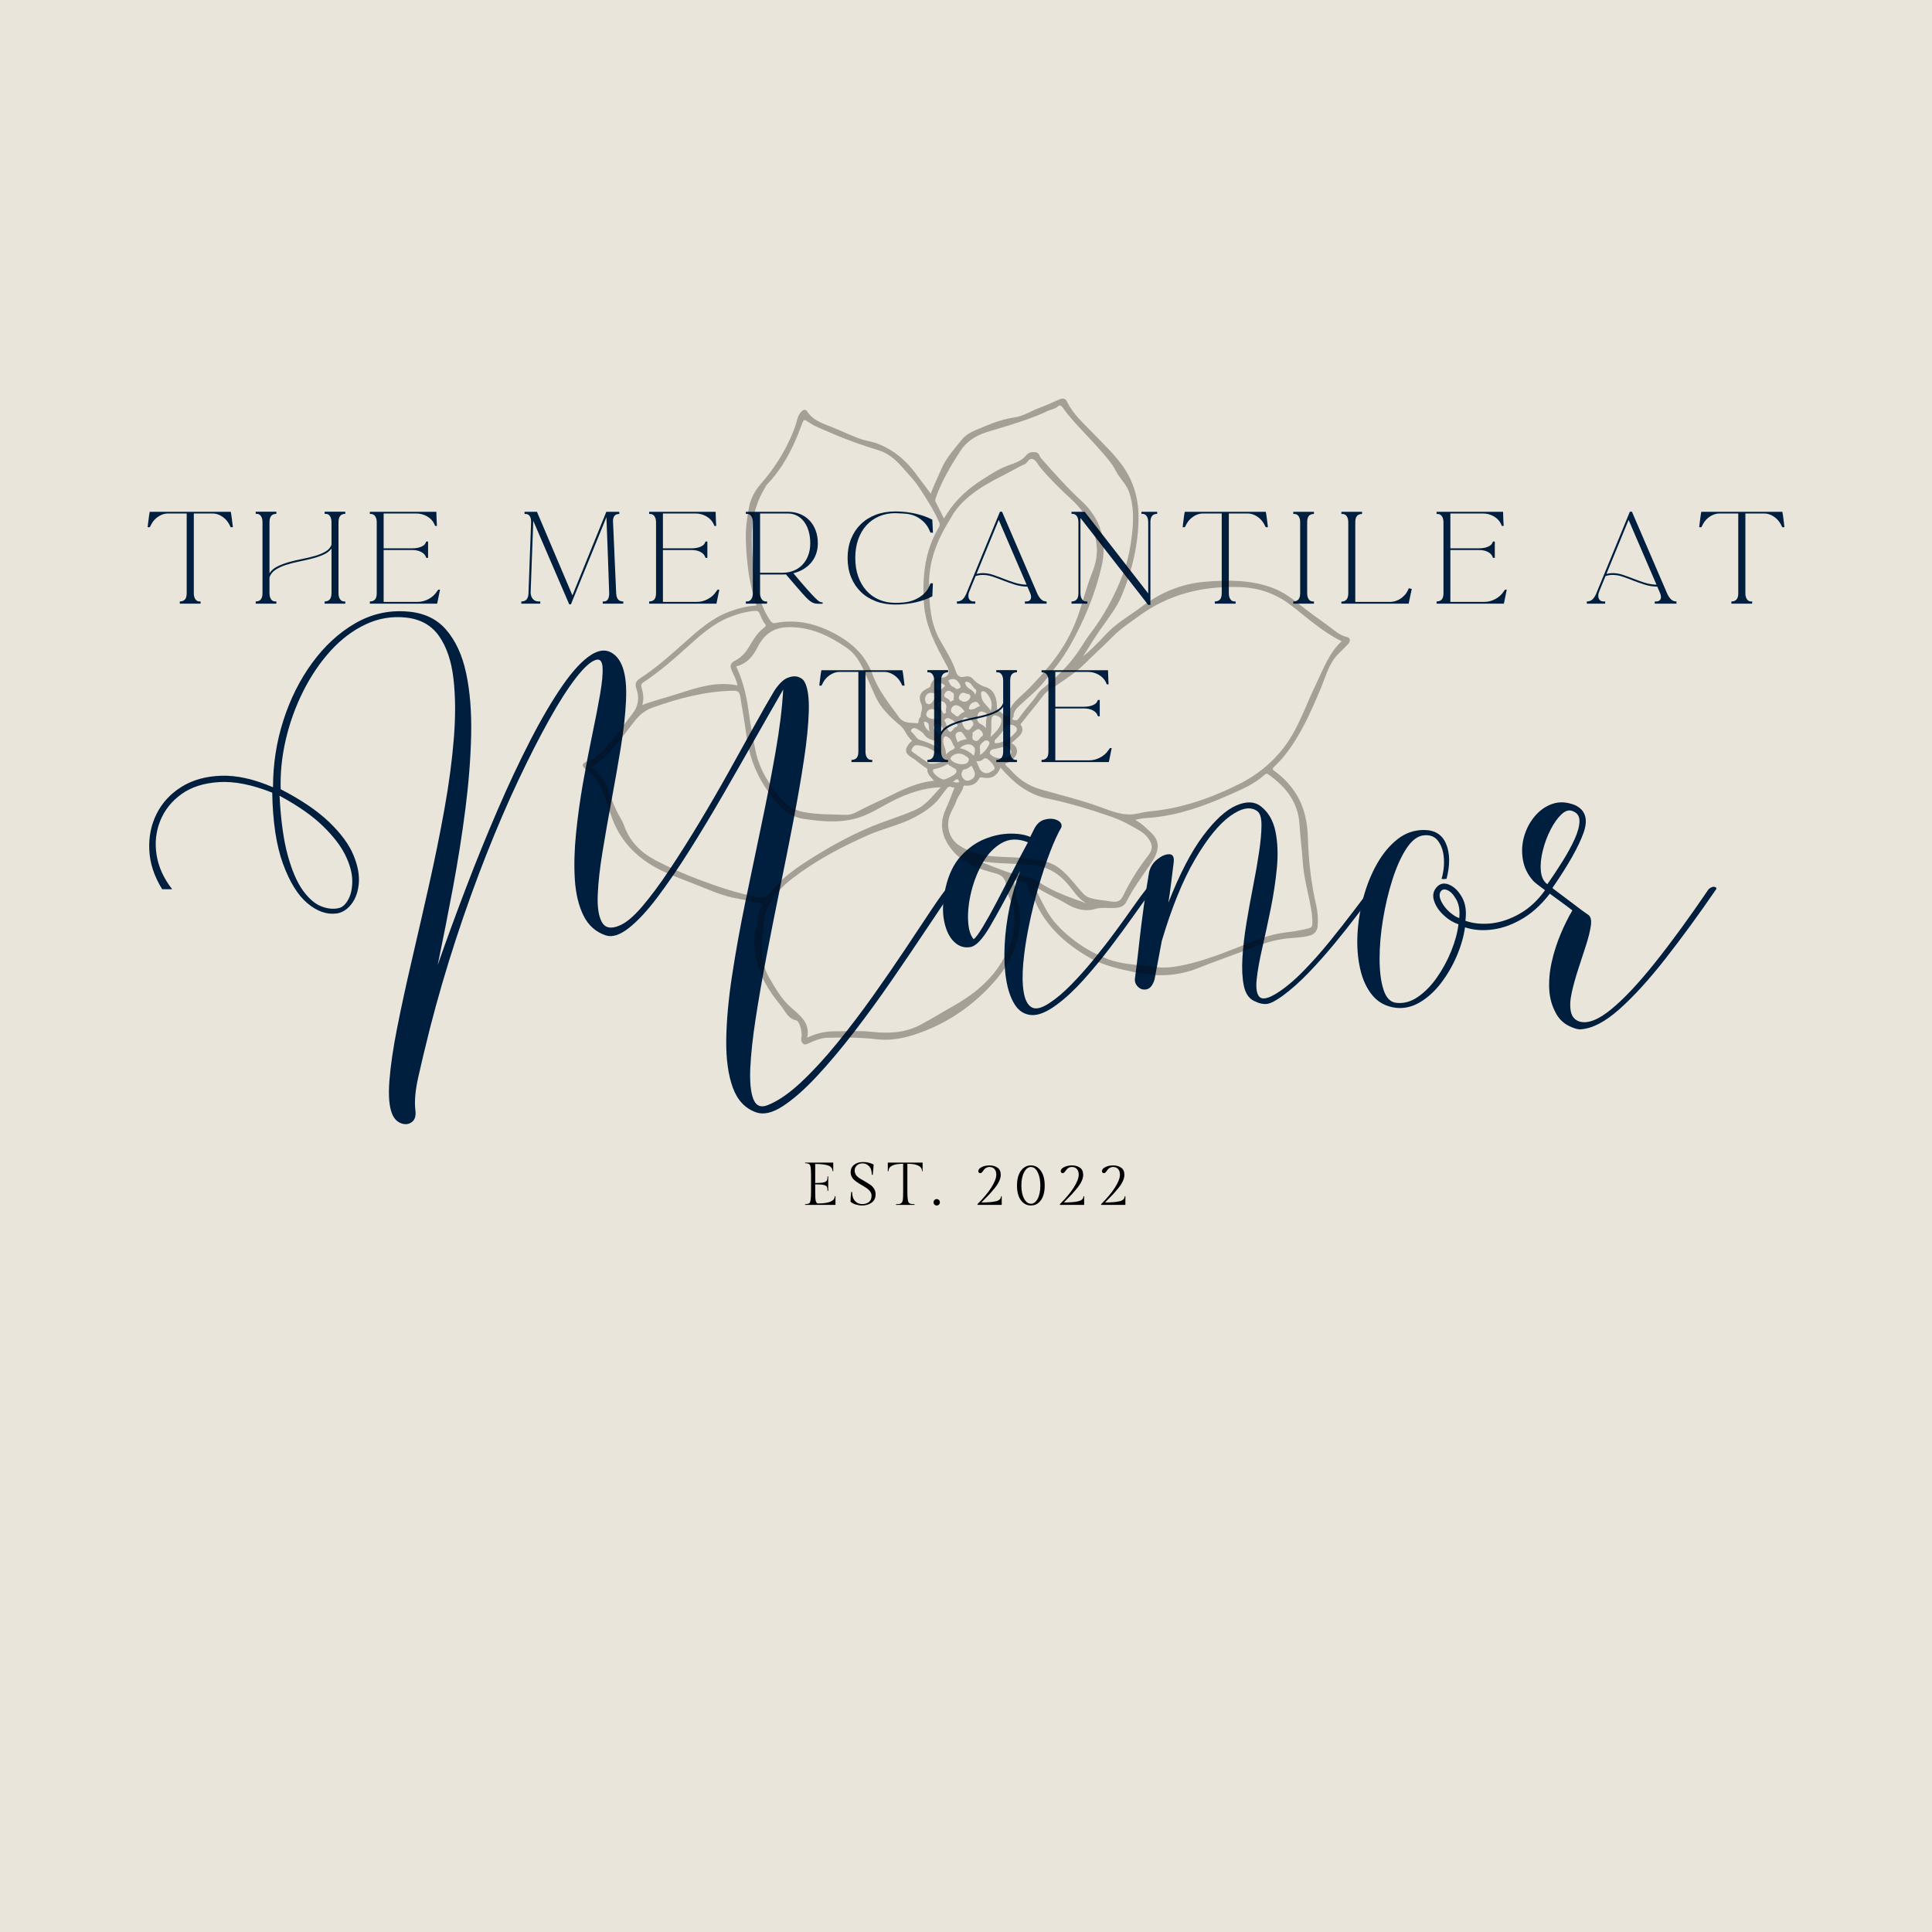 <svg version="1.2" preserveAspectRatio="xMidYMid meet" height="2048" viewBox="0 0 1536 1536" zoomAndPan="magnify" width="2048" xmlns:xlink="http://www.w3.org/1999/xlink" xmlns="http://www.w3.org/2000/svg"><defs><filter height="100%" id="6c076cdff4" filterUnits="objectBoundingBox" width="100%" y="0%" x="0%"><feColorMatrix in="SourceGraphic" type="matrix" values="0 0 0 0 1 0 0 0 0 1 0 0 0 0 1 0 0 0 1 0"></feColorMatrix></filter><clipPath id="f84b1a44a8"><path d="M 2 0.418 L 612.949 0.418 L 612.949 514.918 L 2 514.918 Z M 2 0.418"></path></clipPath><clipPath id="ae7b66ec63"><rect height="516" y="0" width="614" x="0"></rect></clipPath></defs><g id="78e5878db6"><rect style="fill:#ffffff;fill-opacity:1;stroke:none;" height="1536" y="0" width="1536" x="0"></rect><rect style="fill:#eae5da;fill-opacity:1;stroke:none;" height="1536" y="0" width="1536" x="0"></rect><g style="fill:#001f3f;fill-opacity:1;"><g transform="translate(118.848, 778.858)"><path d="M 373.203 -42.828 C 378.504 -44.867 384.57 -49.863 391.406 -57.812 C 398.238 -65.77 405.531 -75.562 413.281 -87.188 C 421.031 -98.812 428.93 -111.301 436.984 -124.656 C 445.047 -138.008 452.797 -151.363 460.234 -164.719 C 467.68 -178.082 474.566 -190.473 480.891 -201.891 C 487.211 -213.316 492.516 -222.598 496.797 -229.734 C 500.461 -235.242 503.977 -238.66 507.344 -239.984 C 510.707 -241.305 513.613 -241.508 516.062 -240.594 C 518.508 -239.676 520.141 -238.301 520.953 -236.469 C 523.398 -231.781 524.473 -224.082 524.172 -213.375 C 523.867 -202.664 522.594 -189.863 520.344 -174.969 C 518.102 -160.082 515.301 -143.867 511.938 -126.328 C 508.57 -108.797 505 -90.852 501.219 -72.5 C 497.445 -54.145 493.879 -36.145 490.516 -18.5 C 487.148 -0.863 484.297 15.547 481.953 30.734 C 479.609 45.93 478.18 59.086 477.672 70.203 C 477.16 81.316 477.973 89.578 480.109 94.984 C 482.254 100.391 486.082 101.969 491.594 99.719 C 499.75 96.457 508.516 90.441 517.891 81.672 C 527.273 72.898 536.863 62.5 546.656 50.469 C 556.445 38.438 565.977 25.895 575.25 12.844 C 584.531 -0.207 593.098 -12.645 600.953 -24.469 C 608.805 -36.301 615.586 -46.5 621.297 -55.062 C 627.004 -63.625 631.082 -69.332 633.531 -72.188 C 634.145 -73.008 635.164 -73.316 636.594 -73.109 C 638.02 -72.91 638.734 -72.398 638.734 -71.578 C 632.816 -62.805 625.676 -52.148 617.312 -39.609 C 608.957 -27.066 599.938 -13.766 590.25 0.297 C 580.562 14.367 570.617 28.035 560.422 41.297 C 550.223 54.555 540.281 66.383 530.594 76.781 C 520.906 87.188 511.93 95.086 503.672 100.484 C 495.41 105.891 488.328 107.57 482.422 105.531 C 473.648 102.477 467.426 95.906 463.75 85.812 C 460.082 75.719 458.348 63.07 458.547 47.875 C 458.754 32.676 460.285 15.695 463.141 -3.062 C 465.992 -21.82 469.508 -41.348 473.688 -61.641 C 477.875 -81.93 482.109 -102.223 486.391 -122.516 C 490.672 -142.805 494.441 -162.227 497.703 -180.781 C 500.973 -199.344 503.016 -215.969 503.828 -230.656 C 497.098 -219.031 489.602 -205.926 481.344 -191.344 C 473.082 -176.758 464.566 -161.867 455.797 -146.672 C 447.023 -131.484 438.203 -116.852 429.328 -102.781 C 420.461 -88.707 411.953 -76.266 403.797 -65.453 C 395.641 -54.648 388.039 -46.492 381 -40.984 C 373.969 -35.484 367.906 -33.547 362.812 -35.172 C 354.852 -37.828 348.938 -43.078 345.062 -50.922 C 341.188 -58.773 338.891 -68.312 338.172 -79.531 C 337.461 -90.75 337.77 -102.938 339.094 -116.094 C 340.414 -129.25 342.25 -142.555 344.594 -156.016 C 346.945 -169.473 349.395 -182.27 351.938 -194.406 C 354.488 -206.539 356.578 -217.297 358.203 -226.672 C 359.836 -236.055 360.504 -243.242 360.203 -248.234 C 359.898 -253.234 358.113 -255.223 354.844 -254.203 C 350.77 -252.984 345.52 -248.242 339.094 -239.984 C 332.676 -231.723 325.594 -220.656 317.844 -206.781 C 310.094 -192.914 301.93 -176.91 293.359 -158.766 C 284.797 -140.617 276.281 -120.836 267.812 -99.422 C 259.352 -78.004 251.301 -55.617 243.656 -32.266 C 236.008 -8.922 229.125 14.68 223 38.547 C 219.125 54.047 216.016 67.047 213.672 77.547 C 211.328 88.047 210.562 96.766 211.375 103.703 C 211.988 108.191 211.07 111.352 208.625 113.188 C 206.176 115.02 203.367 115.375 200.203 114.25 C 197.047 113.133 194.656 110.738 193.031 107.062 C 190.582 101.352 189.816 92.484 190.734 80.453 C 191.648 68.422 193.738 54.195 197 37.781 C 200.258 21.363 204.133 3.52 208.625 -15.75 C 213.113 -35.02 217.648 -54.852 222.234 -75.25 C 226.828 -95.645 230.906 -115.734 234.469 -135.516 C 238.039 -155.297 240.539 -174.055 241.969 -191.797 C 243.395 -209.547 243.289 -225.406 241.656 -239.375 C 240.031 -253.344 236.207 -264.609 230.188 -273.172 C 224.176 -281.734 215.461 -286.629 204.047 -287.859 C 192.828 -289.078 182.117 -287.289 171.922 -282.5 C 161.723 -277.707 152.441 -270.723 144.078 -261.547 C 135.723 -252.367 128.484 -241.711 122.359 -229.578 C 116.242 -217.441 111.602 -204.645 108.438 -191.188 C 105.281 -177.727 103.906 -164.473 104.312 -151.422 C 120.832 -142.859 133.734 -134.086 143.016 -125.109 C 152.297 -116.141 158.664 -107.473 162.125 -99.109 C 165.594 -90.754 167.02 -83.207 166.406 -76.469 C 165.801 -69.738 163.816 -64.234 160.453 -59.953 C 157.086 -55.672 153.16 -53.223 148.672 -52.609 C 140.922 -51.598 133.223 -54.301 125.578 -60.719 C 117.93 -67.145 111.457 -77.598 106.156 -92.078 C 100.852 -106.555 97.992 -125.422 97.578 -148.672 C 81.672 -154.992 67.648 -157.797 55.516 -157.078 C 43.391 -156.367 33.398 -153.207 25.547 -147.594 C 17.691 -141.988 12.031 -134.898 8.562 -126.328 C 5.094 -117.766 4.125 -108.691 5.656 -99.109 C 7.188 -89.523 11.316 -80.453 18.047 -71.891 L 10.094 -71.891 C 3.77 -82.086 0.352 -92.438 -0.156 -102.938 C -0.664 -113.438 1.27 -123.07 5.656 -131.844 C 10.039 -140.613 16.617 -147.75 25.391 -153.25 C 34.16 -158.758 44.711 -161.719 57.047 -162.125 C 69.391 -162.531 83.109 -159.473 98.203 -152.953 C 98.203 -171.305 100.953 -189.047 106.453 -206.172 C 111.961 -223.305 119.609 -238.551 129.391 -251.906 C 139.18 -265.27 150.445 -275.672 163.188 -283.109 C 175.938 -290.555 189.555 -293.77 204.047 -292.75 C 217.504 -291.938 228.055 -287.145 235.703 -278.375 C 243.348 -269.602 248.695 -258.031 251.75 -243.656 C 254.812 -229.281 256.141 -212.863 255.734 -194.406 C 255.328 -175.945 253.797 -156.367 251.141 -135.672 C 248.492 -114.973 245.18 -94.016 241.203 -72.797 C 237.223 -51.586 233.195 -31.195 229.125 -11.625 C 236.062 -31.406 243.555 -51.848 251.609 -72.953 C 259.66 -94.066 268.02 -114.664 276.688 -134.75 C 285.352 -154.844 294.07 -173.398 302.844 -190.422 C 311.613 -207.453 320.129 -221.93 328.391 -233.859 C 336.648 -245.797 344.348 -254.004 351.484 -258.484 C 357.191 -261.953 362.238 -262.566 366.625 -260.328 C 371.008 -258.086 374.223 -254.008 376.266 -248.094 C 378.504 -241.77 379.367 -233.051 378.859 -221.938 C 378.348 -210.82 376.973 -198.43 374.734 -184.766 C 372.492 -171.098 370.047 -157.125 367.391 -142.844 C 364.742 -128.57 362.348 -114.91 360.203 -101.859 C 358.066 -88.805 356.789 -77.383 356.375 -67.594 C 355.969 -57.812 357.039 -50.57 359.594 -45.875 C 362.145 -41.188 366.68 -40.172 373.203 -42.828 Z M 150.5 -56.906 C 153.352 -57.508 155.852 -59.75 158 -63.625 C 160.145 -67.5 161.219 -72.441 161.219 -78.453 C 161.219 -84.473 159.43 -91.207 155.859 -98.656 C 152.285 -106.102 146.316 -113.906 137.953 -122.062 C 129.598 -130.219 118.078 -138.27 103.391 -146.219 C 104.41 -126.645 106.602 -110.789 109.969 -98.656 C 113.332 -86.52 117.359 -77.238 122.047 -70.812 C 126.742 -64.395 131.586 -60.219 136.578 -58.281 C 141.578 -56.344 146.219 -55.883 150.5 -56.906 Z M 150.5 -56.906" style="stroke:none"></path></g></g><g style="fill:#001f3f;fill-opacity:1;"><g transform="translate(751.763, 778.858)"><path d="M 82.906 18.359 C 88.207 14.891 93.812 10.145 99.719 4.125 C 105.633 -1.883 111.598 -8.562 117.609 -15.906 C 123.629 -23.25 129.344 -30.586 134.75 -37.922 C 140.156 -45.266 145 -51.992 149.281 -58.109 C 153.562 -64.234 157.031 -68.926 159.688 -72.188 C 160.289 -72.801 161.305 -73.109 162.734 -73.109 C 164.172 -73.109 164.891 -72.703 164.891 -71.891 C 160.598 -66.379 155.547 -59.492 149.734 -51.234 C 143.922 -42.973 137.598 -34.359 130.766 -25.391 C 123.941 -16.422 116.91 -7.91 109.672 0.141 C 102.43 8.203 95.344 14.785 88.406 19.891 C 80.457 25.797 73.727 28.547 68.219 28.141 C 62.707 27.734 58.32 24.977 55.062 19.875 C 51.801 14.781 49.504 8.102 48.172 -0.156 C 46.848 -8.414 46.441 -17.539 46.953 -27.531 C 47.461 -37.52 48.785 -47.613 50.922 -57.812 C 53.066 -68.008 55.875 -77.598 59.344 -86.578 C 48.945 -66.586 40.891 -51.75 35.172 -42.062 C 29.461 -32.375 24.469 -27.02 20.188 -26 C 15.094 -24.977 10.609 -26.352 6.734 -30.125 C 2.859 -33.906 0.207 -39.516 -1.219 -46.953 C -2.645 -54.398 -2.238 -63.117 0 -73.109 C 2.445 -83.711 6.523 -92.125 12.234 -98.344 C 17.941 -104.562 24.211 -109.047 31.047 -111.797 C 37.879 -114.555 44.555 -115.988 51.078 -116.094 C 57.609 -116.195 63.016 -115.328 67.297 -113.484 L 70.047 -119 C 72.086 -123.488 74.992 -126.238 78.766 -127.25 C 82.547 -128.27 85.863 -128.117 88.719 -126.797 C 91.57 -125.473 92.691 -123.586 92.078 -121.141 C 89.223 -116.242 86.211 -109.664 83.047 -101.406 C 79.891 -93.145 76.832 -83.914 73.875 -73.719 C 70.914 -63.52 68.363 -53.172 66.219 -42.672 C 64.082 -32.172 62.602 -22.379 61.781 -13.297 C 60.969 -4.223 61.07 3.469 62.094 9.781 C 63.113 16.102 65.254 20.18 68.516 22.016 C 71.785 23.859 76.582 22.641 82.906 18.359 Z M 65.469 -109.203 C 57.719 -112.266 50.832 -112.113 44.812 -108.75 C 38.801 -105.383 33.754 -100.18 29.672 -93.141 C 25.598 -86.109 22.539 -78.461 20.5 -70.203 C 18.457 -61.941 17.586 -54.289 17.891 -47.25 C 18.203 -40.219 19.68 -35.176 22.328 -32.125 C 23.961 -33.344 26.41 -36.656 29.672 -42.062 C 32.93 -47.469 36.598 -54.047 40.672 -61.797 C 44.754 -69.547 48.938 -77.598 53.219 -85.953 C 57.508 -94.316 61.594 -102.066 65.469 -109.203 Z M 65.469 -109.203" style="stroke:none"></path></g></g><g style="fill:#001f3f;fill-opacity:1;"><g transform="translate(911.445, 778.858)"><path d="M 21.719 -93.609 C 20.906 -87.078 20.191 -81.312 19.578 -76.312 C 18.961 -71.32 18.25 -66.281 17.438 -61.188 C 26.406 -84.02 35.582 -101.707 44.969 -114.25 C 54.352 -126.789 63.125 -134.848 71.281 -138.422 C 79.438 -141.992 86.062 -141.738 91.156 -137.656 C 97.07 -132.969 100.895 -126.289 102.625 -117.625 C 104.363 -108.957 104.723 -99.32 103.703 -88.719 C 102.68 -78.113 101.047 -67.301 98.797 -56.281 C 96.555 -45.27 94.316 -34.867 92.078 -25.078 C 89.836 -15.297 88.359 -6.988 87.641 -0.156 C 86.93 6.676 87.645 11.266 89.781 13.609 C 91.926 15.953 96.258 15.188 102.781 11.312 C 109.508 7.238 116.594 1.43 124.031 -6.109 C 131.477 -13.66 138.672 -21.719 145.609 -30.281 C 152.547 -38.844 158.867 -46.895 164.578 -54.438 C 170.285 -61.988 174.77 -67.906 178.031 -72.188 C 178.645 -72.801 179.664 -73.109 181.094 -73.109 C 182.52 -73.109 183.234 -72.703 183.234 -71.891 C 178.953 -66.379 173.957 -59.848 168.25 -52.297 C 162.539 -44.754 156.367 -36.957 149.734 -28.906 C 143.109 -20.852 136.273 -13.156 129.234 -5.812 C 122.203 1.531 115.223 7.75 108.297 12.844 C 102.992 16.719 98.863 18.859 95.906 19.266 C 92.945 19.68 89.426 18.867 85.344 16.828 C 81.27 14.785 78.617 10.703 77.391 4.578 C 76.172 -1.535 75.816 -8.875 76.328 -17.438 C 76.836 -26 77.906 -35.223 79.531 -45.109 C 81.164 -55.004 82.953 -64.848 84.891 -74.641 C 86.828 -84.43 88.406 -93.504 89.625 -101.859 C 90.852 -110.223 91.469 -117.258 91.469 -122.969 C 91.469 -128.688 90.344 -132.359 88.094 -133.984 C 82.789 -137.859 75.656 -136.582 66.688 -130.156 C 57.719 -123.738 48.391 -112.27 38.703 -95.75 C 29.016 -79.227 20.191 -57.609 12.234 -30.891 L 6.422 0 C 4.992 4.488 2.953 7.035 0.297 7.641 C -2.348 8.254 -4.641 7.645 -6.578 5.812 C -8.516 3.977 -9.379 1.836 -9.172 -0.609 C -8.148 -8.359 -7.383 -14.523 -6.875 -19.109 C -6.375 -23.703 -5.914 -27.781 -5.5 -31.344 C -5.094 -34.914 -4.633 -38.789 -4.125 -42.969 C -3.613 -47.156 -2.898 -52.562 -1.984 -59.188 C -1.066 -65.82 0.305 -74.645 2.141 -85.656 C 3.16 -89.727 5.352 -93.086 8.719 -95.734 C 12.082 -98.391 15.191 -99.719 18.047 -99.719 C 20.898 -99.719 22.125 -97.68 21.719 -93.609 Z M 21.719 -93.609" style="stroke:none"></path></g></g><g style="fill:#001f3f;fill-opacity:1;"><g transform="translate(1087.034, 778.858)"><path d="M 44.969 -119 C 53.738 -119 59.648 -115.273 62.703 -107.828 C 65.766 -100.391 65.867 -91.16 63.016 -80.141 C 62.203 -80.141 61.539 -80.086 61.031 -79.984 C 60.52 -79.891 59.859 -79.941 59.047 -80.141 C 60.672 -85.648 61.281 -91.156 60.875 -96.656 C 60.469 -102.164 58.938 -106.703 56.281 -110.266 C 53.633 -113.836 49.758 -115.32 44.656 -114.719 C 39.77 -114.102 35.234 -110.582 31.047 -104.156 C 26.867 -97.738 23.195 -89.582 20.031 -79.688 C 16.875 -69.801 14.375 -59.301 12.531 -48.188 C 10.695 -37.07 9.781 -26.566 9.781 -16.672 C 9.781 -6.773 10.801 1.379 12.844 7.797 C 14.883 14.223 18.148 17.742 22.641 18.359 C 28.555 19.172 34.316 17.691 39.922 13.922 C 45.523 10.148 50.617 5.004 55.203 -1.516 C 59.797 -8.047 63.625 -15.082 66.688 -22.625 C 69.75 -30.176 71.688 -37.316 72.5 -44.047 C 68.219 -45.473 64.238 -47.922 60.562 -51.391 C 56.895 -54.859 54.398 -58.629 53.078 -62.703 C 51.754 -66.785 52.414 -70.359 55.062 -73.422 C 57.719 -76.473 61.031 -77.18 65 -75.547 C 68.977 -73.922 72.395 -70.609 75.25 -65.609 C 78.102 -60.617 79.02 -54.348 78 -46.797 C 84.531 -44.555 91.566 -43.895 99.109 -44.812 C 106.66 -45.727 114.207 -48.379 121.75 -52.766 C 129.289 -57.148 135.922 -63.422 141.641 -71.578 C 142.242 -72.398 143.41 -72.859 145.141 -72.953 C 146.879 -73.055 147.75 -72.703 147.75 -71.891 C 140.613 -61.898 132.914 -54.352 124.656 -49.25 C 116.395 -44.156 108.188 -41.047 100.031 -39.922 C 91.875 -38.797 84.43 -39.359 77.703 -41.609 C 76.68 -34.266 74.488 -26.664 71.125 -18.812 C 67.758 -10.957 63.578 -3.77 58.578 2.75 C 53.586 9.281 47.977 14.379 41.75 18.047 C 35.531 21.723 29.055 23.148 22.328 22.328 C 14.785 21.305 8.719 18.039 4.125 12.531 C -0.457 7.031 -3.719 0 -5.656 -8.562 C -7.594 -17.125 -8.305 -26.301 -7.797 -36.094 C -7.285 -45.883 -5.703 -55.672 -3.047 -65.453 C -0.398 -75.242 3.211 -84.164 7.797 -92.219 C 12.391 -100.281 17.797 -106.758 24.016 -111.656 C 30.234 -116.551 37.219 -119 44.969 -119 Z M 58.125 -69.75 C 57.102 -67.707 57.359 -65.156 58.891 -62.094 C 60.422 -59.039 62.562 -56.289 65.312 -53.844 C 68.062 -51.395 70.66 -49.758 73.109 -48.938 C 73.723 -54.852 72.957 -59.75 70.812 -63.625 C 68.676 -67.5 66.332 -70 63.781 -71.125 C 61.227 -72.25 59.344 -71.789 58.125 -69.75 Z M 58.125 -69.75" style="stroke:none"></path></g></g><g style="fill:#001f3f;fill-opacity:1;"><g transform="translate(1227.75, 778.858)"><path d="M 136.438 -71.578 C 122.562 -51.391 109.148 -33.035 96.203 -16.516 C 83.254 0.004 71.117 13.312 59.797 23.406 C 48.484 33.5 38.238 38.852 29.062 39.469 C 26.82 39.664 23.711 38.797 19.734 36.859 C 15.754 34.922 12.539 32.016 10.094 28.141 C 6.426 22.023 4.383 15.348 3.969 8.109 C 3.562 0.867 4.223 -6.57 5.953 -14.219 C 7.691 -21.875 10.039 -29.219 13 -36.25 C 15.957 -43.281 19.066 -49.551 22.328 -55.062 C 20.285 -56.695 17.02 -59.145 12.531 -62.406 C 8.051 -65.664 3.723 -68.828 -0.453 -71.891 C -4.641 -74.953 -7.344 -77.094 -8.562 -78.312 C -13.051 -83.207 -15.852 -88.816 -16.969 -95.141 C -18.094 -101.461 -17.785 -107.68 -16.047 -113.797 C -14.316 -119.91 -11.461 -125.312 -7.484 -130 C -3.516 -134.695 1.172 -137.961 6.578 -139.797 C 11.984 -141.629 17.848 -141.32 24.172 -138.875 C 32.734 -135 35.078 -127.609 31.203 -116.703 C 27.328 -105.797 19.066 -91.164 6.422 -72.812 C 14.379 -66.895 20.344 -62.406 24.312 -59.344 C 28.289 -56.281 31.047 -54.238 32.578 -53.219 C 34.109 -52.207 34.973 -51.598 35.172 -51.391 C 37.016 -49.961 37.629 -47.109 37.016 -42.828 C 36.398 -38.547 35.125 -33.395 33.188 -27.375 C 31.25 -21.363 29.207 -15.094 27.062 -8.562 C 24.926 -2.039 23.195 4.176 21.875 10.094 C 20.551 16.008 20.297 21.055 21.109 25.234 C 21.922 29.422 24.266 32.125 28.141 33.344 C 34.672 35.176 43.031 31.91 53.219 23.547 C 63.414 15.191 75.094 2.754 88.25 -13.766 C 101.406 -30.285 115.531 -49.66 130.625 -71.891 C 132.457 -73.516 134.086 -74.125 135.516 -73.719 C 136.941 -73.312 137.25 -72.598 136.438 -71.578 Z M 2.453 -75.859 C 6.734 -81.984 10.812 -88.156 14.688 -94.375 C 18.562 -100.594 21.723 -106.406 24.172 -111.812 C 26.617 -117.219 27.891 -121.906 27.984 -125.875 C 28.086 -129.852 26.305 -132.555 22.641 -133.984 C 19.785 -135.211 16.828 -134.395 13.766 -131.531 C 10.703 -128.676 7.844 -124.703 5.188 -119.609 C 2.539 -114.516 0.457 -109.008 -1.062 -103.094 C -2.594 -97.176 -3.156 -91.719 -2.75 -86.719 C -2.344 -81.727 -0.609 -78.109 2.453 -75.859 Z M 2.453 -75.859" style="stroke:none"></path></g></g><g style="fill:#001f3f;fill-opacity:1;"><g transform="translate(114.098, 479.92)"><path d="M 69.484 -72.406 C 69.535 -72.406 69.641 -71.836 69.797 -70.703 C 69.953 -69.578 70.117 -68.316 70.297 -66.922 C 70.484 -65.523 70.648 -64.203 70.797 -62.953 C 70.953 -61.703 71.031 -60.984 71.031 -60.797 L 69.297 -60.797 L 67.922 -63.453 C 66.523 -65.941 64.641 -67.93 62.266 -69.422 C 59.891 -70.922 57.484 -71.672 55.047 -71.672 L 39.984 -71.672 L 39.984 -8.312 C 39.984 -6.301 40.395 -4.703 41.219 -3.516 C 42.039 -2.328 43.148 -1.734 44.547 -1.734 L 45.375 -1.734 L 45.375 0 L 28.844 0 L 28.844 -1.734 C 30.613 -1.734 31.969 -2.25 32.906 -3.281 C 33.852 -4.32 34.328 -6 34.328 -8.312 L 34.328 -71.672 L 19.266 -71.672 C 16.828 -71.672 14.422 -70.922 12.047 -69.422 C 9.672 -67.93 7.785 -65.941 6.391 -63.453 L 5.016 -60.797 L 3.281 -60.797 C 3.281 -61.047 3.359 -61.781 3.516 -63 C 3.672 -64.219 3.836 -65.523 4.016 -66.922 C 4.203 -68.316 4.367 -69.578 4.516 -70.703 C 4.672 -71.836 4.781 -72.406 4.844 -72.406 L 4.938 -73.031 L 69.391 -73.031 Z M 69.484 -72.406" style="stroke:none"></path></g></g><g style="fill:#001f3f;fill-opacity:1;"><g transform="translate(200.376, 479.92)"><path d="M 19.359 0 L 2.922 0 L 2.922 -1.734 C 4.68 -1.734 6.02 -2.266 6.938 -3.328 C 7.852 -4.398 8.312 -6.094 8.312 -8.406 L 8.312 -64.734 C 8.312 -66.797 7.898 -68.422 7.078 -69.609 C 6.254 -70.797 5.145 -71.391 3.75 -71.391 L 2.922 -71.391 L 2.922 -73.125 L 19.359 -73.125 L 19.359 -71.391 C 17.586 -71.391 16.227 -70.859 15.281 -69.797 C 14.344 -68.734 13.875 -67.047 13.875 -64.734 L 13.875 -24.188 C 15.332 -26.445 17.461 -28.258 20.266 -29.625 C 23.066 -31 26.156 -32.156 29.531 -33.094 C 32.906 -34.039 36.406 -34.863 40.031 -35.562 C 43.656 -36.258 47.047 -37.078 50.203 -38.016 C 53.367 -38.961 56.109 -40.102 58.422 -41.438 C 60.742 -42.781 62.328 -44.578 63.172 -46.828 L 63.172 -64.734 C 63.172 -66.797 62.758 -68.422 61.938 -69.609 C 61.125 -70.797 60.016 -71.391 58.609 -71.391 L 57.703 -71.391 L 57.703 -73.125 L 74.141 -73.125 L 74.141 -71.391 C 72.367 -71.391 71.023 -70.859 70.109 -69.797 C 69.203 -68.734 68.75 -67.047 68.75 -64.734 L 68.75 -8.406 C 68.75 -6.332 69.16 -4.703 69.984 -3.516 C 70.805 -2.328 71.914 -1.734 73.312 -1.734 L 74.141 -1.734 L 74.141 0 L 57.703 0 L 57.703 -1.734 C 59.461 -1.734 60.812 -2.266 61.75 -3.328 C 62.695 -4.398 63.172 -6.094 63.172 -8.406 L 63.172 -43.828 C 61.711 -41.816 59.582 -40.188 56.781 -38.938 C 53.988 -37.688 50.898 -36.633 47.516 -35.781 C 44.141 -34.938 40.641 -34.145 37.016 -33.406 C 33.398 -32.676 30.023 -31.797 26.891 -30.766 C 23.754 -29.734 21.016 -28.457 18.672 -26.938 C 16.328 -25.414 14.727 -23.406 13.875 -20.906 L 13.875 -8.406 C 13.875 -6.332 14.285 -4.703 15.109 -3.516 C 15.93 -2.328 17.039 -1.734 18.438 -1.734 L 19.359 -1.734 Z M 19.359 0" style="stroke:none"></path></g></g><g style="fill:#001f3f;fill-opacity:1;"><g transform="translate(289.21, 479.92)"><path d="M 60.625 -11.141 C 60.008 -8.098 59.488 -5.539 59.062 -3.469 C 58.645 -1.395 58.406 -0.238 58.344 0 L 4.844 0 L 4.844 -1.734 C 6.602 -1.734 7.953 -2.25 8.891 -3.281 C 9.836 -4.32 10.312 -6 10.312 -8.312 L 10.312 -64.734 C 10.312 -66.742 9.883 -68.336 9.031 -69.516 C 8.188 -70.703 7.062 -71.297 5.656 -71.297 L 4.844 -71.297 L 4.844 -73.031 L 57.703 -73.031 C 57.703 -71.27 57.758 -69.398 57.875 -67.422 C 58 -65.441 58.094 -63.57 58.156 -61.812 L 56.703 -61.812 L 56.062 -63.359 C 54.844 -65.91 52.922 -67.93 50.297 -69.422 C 47.68 -70.922 44.82 -71.672 41.719 -71.672 L 15.797 -71.672 L 15.797 -44 L 38.625 -44 C 41.363 -44 43.703 -44.41 45.641 -45.234 C 47.586 -46.055 48.805 -47.164 49.297 -48.562 L 49.672 -49.391 L 51.125 -49.391 L 51.125 -36.422 L 49.672 -36.422 L 49.297 -37.344 C 48.691 -38.926 47.43 -40.203 45.516 -41.172 C 43.598 -42.148 41.301 -42.641 38.625 -42.641 L 15.797 -42.641 L 15.797 -1.375 L 42.547 -1.375 C 45.648 -1.375 48.613 -2.117 51.438 -3.609 C 54.27 -5.098 56.508 -7.117 58.156 -9.672 L 59.25 -11.141 Z M 60.625 -11.141" style="stroke:none"></path></g></g><g style="fill:#001f3f;fill-opacity:1;"><g transform="translate(365.901, 479.92)"><path d="" style="stroke:none"></path></g></g><g style="fill:#001f3f;fill-opacity:1;"><g transform="translate(411.005, 479.92)"><path d="M 18.531 -1.734 L 18.531 0 L 3.469 0 L 3.469 -1.734 C 5.113 -1.734 6.422 -2.188 7.391 -3.094 C 8.367 -4.008 8.945 -5.504 9.125 -7.578 L 11.234 -64.734 L 11.141 -64.734 C 11.203 -64.797 11.234 -64.914 11.234 -65.094 C 11.234 -67.039 10.852 -68.562 10.094 -69.656 C 9.332 -70.75 8.281 -71.297 6.938 -71.297 L 6.031 -71.297 L 6.031 -73.031 L 15.891 -73.031 L 44.094 -6.578 L 71.031 -73.031 L 81.344 -73.031 L 81.344 -71.297 C 79.758 -71.297 78.555 -70.883 77.734 -70.062 C 76.91 -69.25 76.441 -67.867 76.328 -65.922 L 78.875 -8.312 C 79 -6 79.531 -4.32 80.469 -3.281 C 81.414 -2.25 82.773 -1.734 84.547 -1.734 L 84.547 0 L 68.203 0 L 68.203 -1.734 L 69.109 -1.734 C 70.453 -1.734 71.488 -2.281 72.219 -3.375 C 72.945 -4.469 73.312 -5.988 73.312 -7.938 L 73.312 -8.312 C 73.008 -18.414 72.66 -28.473 72.266 -38.484 C 71.867 -48.492 71.488 -58.582 71.125 -68.75 L 42.906 0.547 L 41.547 0.547 C 36.797 -10.586 32.031 -21.648 27.25 -32.641 C 22.469 -43.629 17.707 -54.691 12.969 -65.828 L 10.859 -8.672 C 10.984 -6.547 11.609 -4.859 12.734 -3.609 C 13.859 -2.359 15.363 -1.734 17.25 -1.734 Z M 18.531 -1.734" style="stroke:none"></path></g></g><g style="fill:#001f3f;fill-opacity:1;"><g transform="translate(511.251, 479.92)"><path d="M 60.625 -11.141 C 60.008 -8.098 59.488 -5.539 59.062 -3.469 C 58.645 -1.395 58.406 -0.238 58.344 0 L 4.844 0 L 4.844 -1.734 C 6.602 -1.734 7.953 -2.25 8.891 -3.281 C 9.836 -4.32 10.312 -6 10.312 -8.312 L 10.312 -64.734 C 10.312 -66.742 9.883 -68.336 9.031 -69.516 C 8.188 -70.703 7.062 -71.297 5.656 -71.297 L 4.844 -71.297 L 4.844 -73.031 L 57.703 -73.031 C 57.703 -71.27 57.758 -69.398 57.875 -67.422 C 58 -65.441 58.094 -63.57 58.156 -61.812 L 56.703 -61.812 L 56.062 -63.359 C 54.844 -65.91 52.922 -67.93 50.297 -69.422 C 47.68 -70.922 44.82 -71.672 41.719 -71.672 L 15.797 -71.672 L 15.797 -44 L 38.625 -44 C 41.363 -44 43.703 -44.41 45.641 -45.234 C 47.586 -46.055 48.805 -47.164 49.297 -48.562 L 49.672 -49.391 L 51.125 -49.391 L 51.125 -36.422 L 49.672 -36.422 L 49.297 -37.344 C 48.691 -38.926 47.43 -40.203 45.516 -41.172 C 43.598 -42.148 41.301 -42.641 38.625 -42.641 L 15.797 -42.641 L 15.797 -1.375 L 42.547 -1.375 C 45.648 -1.375 48.613 -2.117 51.438 -3.609 C 54.27 -5.098 56.508 -7.117 58.156 -9.672 L 59.25 -11.141 Z M 60.625 -11.141" style="stroke:none"></path></g></g><g style="fill:#001f3f;fill-opacity:1;"><g transform="translate(587.943, 479.92)"><path d="M 66.094 -1 L 66.094 0.094 L 62.906 0.094 C 61.812 0.094 60.82 0.004 59.938 -0.172 C 59.051 -0.359 58.148 -0.723 57.234 -1.266 C 56.328 -1.816 55.328 -2.609 54.234 -3.641 C 53.141 -4.68 51.816 -6.066 50.266 -7.797 C 48.711 -9.535 46.852 -11.664 44.688 -14.188 C 42.531 -16.719 39.93 -19.75 36.891 -23.281 C 36.461 -23.219 36.02 -23.188 35.562 -23.188 C 35.102 -23.188 34.629 -23.188 34.141 -23.188 L 16.344 -23.188 L 16.344 -8.312 C 16.344 -6.363 16.77 -4.781 17.625 -3.562 C 18.477 -2.344 19.602 -1.734 21 -1.734 L 21.906 -1.734 L 21.906 0 L 5.016 0 L 5.016 -1.734 L 5.844 -1.734 C 7.301 -1.734 8.457 -2.344 9.312 -3.562 C 10.164 -4.781 10.594 -6.363 10.594 -8.312 L 10.594 -64.734 C 10.594 -66.742 10.164 -68.352 9.312 -69.562 C 8.457 -70.781 7.301 -71.391 5.844 -71.391 L 5.016 -71.391 L 5.016 -73.031 L 38.531 -73.031 C 42.062 -73.031 45.285 -72.422 48.203 -71.203 C 51.129 -69.992 53.625 -68.289 55.688 -66.094 C 57.758 -63.906 59.375 -61.273 60.531 -58.203 C 61.688 -55.129 62.266 -51.734 62.266 -48.016 C 62.266 -44.973 61.805 -42.16 60.891 -39.578 C 59.984 -36.992 58.676 -34.68 56.969 -32.641 C 55.258 -30.598 53.219 -28.863 50.844 -27.438 C 48.477 -26.008 45.801 -24.926 42.812 -24.188 C 47.438 -18.656 51.133 -14.336 53.906 -11.234 C 56.676 -8.129 58.836 -5.816 60.391 -4.297 C 61.941 -2.773 63.082 -1.844 63.812 -1.5 C 64.539 -1.164 65.211 -1 65.828 -1 Z M 34.141 -24.562 C 37.43 -24.562 40.43 -25.125 43.141 -26.25 C 45.848 -27.375 48.176 -28.969 50.125 -31.031 C 52.07 -33.102 53.578 -35.582 54.641 -38.469 C 55.703 -41.363 56.234 -44.547 56.234 -48.016 C 56.234 -51.547 55.805 -54.754 54.953 -57.641 C 54.109 -60.535 52.91 -63.02 51.359 -65.094 C 49.805 -67.164 47.93 -68.781 45.734 -69.938 C 43.547 -71.094 41.145 -71.672 38.531 -71.672 L 16.344 -71.672 L 16.344 -24.562 Z M 34.141 -24.562" style="stroke:none"></path></g></g><g style="fill:#001f3f;fill-opacity:1;"><g transform="translate(670.112, 479.92)"><path d="M 41.719 0.734 C 36 0.734 30.812 -0.145 26.156 -1.906 C 21.5 -3.676 17.508 -6.188 14.188 -9.438 C 10.875 -12.695 8.305 -16.594 6.484 -21.125 C 4.66 -25.664 3.75 -30.738 3.75 -36.344 C 3.75 -41.875 4.66 -46.906 6.484 -51.438 C 8.305 -55.977 10.875 -59.875 14.188 -63.125 C 17.508 -66.383 21.5 -68.895 26.156 -70.656 C 30.812 -72.426 36 -73.312 41.719 -73.312 C 44.395 -73.312 47.117 -73.16 49.891 -72.859 C 52.66 -72.555 55.32 -72.113 57.875 -71.531 C 60.438 -70.945 62.844 -70.242 65.094 -69.422 C 67.344 -68.609 69.352 -67.711 71.125 -66.734 L 71.578 -56.422 L 69.75 -56.422 C 69.508 -56.848 69.266 -57.332 69.016 -57.875 C 68.773 -58.426 68.562 -58.914 68.375 -59.344 C 66.914 -62.383 64.738 -64.969 61.844 -67.094 C 58.957 -69.227 55.844 -70.57 52.5 -71.125 C 52.5 -71.188 51.977 -71.273 50.938 -71.391 C 49.906 -71.516 48.734 -71.609 47.422 -71.672 C 46.117 -71.734 44.891 -71.789 43.734 -71.844 C 42.578 -71.906 41.906 -71.938 41.719 -71.938 C 36.969 -71.938 32.629 -71.082 28.703 -69.375 C 24.785 -67.676 21.426 -65.273 18.625 -62.172 C 15.82 -59.066 13.66 -55.32 12.141 -50.938 C 10.617 -46.562 9.859 -41.695 9.859 -36.344 C 9.859 -30.977 10.617 -26.102 12.141 -21.719 C 13.66 -17.344 15.82 -13.586 18.625 -10.453 C 21.426 -7.316 24.785 -4.895 28.703 -3.188 C 32.629 -1.488 36.969 -0.641 41.719 -0.641 C 42.938 -0.641 44.141 -0.672 45.328 -0.734 C 46.516 -0.797 47.719 -0.883 48.938 -1 C 53.32 -1.488 57.273 -2.844 60.797 -5.062 C 64.328 -7.289 66.852 -10.016 68.375 -13.234 C 68.562 -13.66 68.773 -14.145 69.016 -14.688 C 69.266 -15.238 69.508 -15.727 69.75 -16.156 L 71.578 -16.156 L 71.125 -5.844 C 69.352 -4.863 67.344 -3.961 65.094 -3.141 C 62.844 -2.328 60.438 -1.629 57.875 -1.047 C 55.32 -0.473 52.66 -0.035 49.891 0.266 C 47.117 0.578 44.395 0.734 41.719 0.734 Z M 71.125 -66.641 C 71.062 -66.523 71 -66.438 70.938 -66.375 C 70.875 -66.312 70.844 -66.219 70.844 -66.094 Z M 71.125 -66.641" style="stroke:none"></path></g></g><g style="fill:#001f3f;fill-opacity:1;"><g transform="translate(758.307, 479.92)"><path d="M 17.078 0 L 2.469 0 L 2.469 -1.734 C 4.164 -1.734 5.594 -2.219 6.75 -3.188 C 7.906 -4.164 8.941 -5.691 9.859 -7.766 L 36.703 -73.125 L 38.438 -73.125 L 38.344 -73.125 L 66.281 -8.219 C 67.195 -6.145 68.25 -4.547 69.438 -3.422 C 70.625 -2.297 72.066 -1.734 73.766 -1.734 L 73.766 0 L 56.516 0 L 56.516 -1.734 L 57.609 -1.734 C 58.828 -1.734 59.77 -2.051 60.438 -2.688 C 61.102 -3.332 61.438 -4.203 61.438 -5.297 C 61.438 -5.723 61.391 -6.148 61.297 -6.578 C 61.211 -7.004 61.062 -7.504 60.844 -8.078 C 60.633 -8.66 60.332 -9.375 59.938 -10.219 C 59.539 -11.07 59.066 -12.172 58.516 -13.516 C 54.984 -13.578 51.648 -14.109 48.516 -15.109 C 45.391 -16.109 42.379 -17.172 39.484 -18.297 C 36.598 -19.43 33.801 -20.469 31.094 -21.406 C 28.383 -22.352 25.688 -22.828 23 -22.828 C 21 -22.828 19.113 -22.52 17.344 -21.906 C 16.008 -18.688 14.961 -16.145 14.203 -14.281 C 13.441 -12.426 12.863 -10.992 12.469 -9.984 C 12.07 -8.984 11.828 -8.238 11.734 -7.75 C 11.641 -7.27 11.594 -6.754 11.594 -6.203 C 11.594 -4.805 11.973 -3.711 12.734 -2.922 C 13.492 -2.129 14.578 -1.734 15.984 -1.734 L 17.078 -1.734 Z M 35.703 -66.562 L 18.078 -23.641 C 19.598 -24.066 21.238 -24.281 23 -24.281 C 25.738 -24.281 28.461 -23.82 31.172 -22.906 C 33.879 -22 36.648 -20.984 39.484 -19.859 C 42.316 -18.734 45.254 -17.68 48.297 -16.703 C 51.336 -15.734 54.531 -15.188 57.875 -15.062 Z M 35.703 -66.562" style="stroke:none"></path></g></g><g style="fill:#001f3f;fill-opacity:1;"><g transform="translate(846.867, 479.92)"><path d="M 12.141 -8.312 C 12.141 -6.301 12.551 -4.703 13.375 -3.516 C 14.195 -2.328 15.305 -1.734 16.703 -1.734 L 17.625 -1.734 L 17.625 0 L 5.016 0 L 5.016 -1.734 C 6.785 -1.734 8.141 -2.25 9.078 -3.281 C 10.023 -4.32 10.5 -6 10.5 -8.312 L 10.5 -64.734 C 10.5 -66.797 10.07 -68.422 9.219 -69.609 C 8.363 -70.797 7.238 -71.391 5.844 -71.391 L 5.016 -71.391 L 5.016 -73.031 L 15.516 -73.031 L 66 -8.125 L 66 -64.734 C 66 -66.797 65.586 -68.422 64.766 -69.609 C 63.953 -70.797 62.844 -71.391 61.438 -71.391 L 60.625 -71.391 L 60.625 -73.031 L 73.125 -73.031 L 73.125 -71.391 C 71.363 -71.391 70.023 -70.859 69.109 -69.797 C 68.203 -68.734 67.75 -67.047 67.75 -64.734 L 67.75 1 L 65.922 1 L 63.453 -2.281 L 12.141 -68.109 Z M 12.141 -8.312" style="stroke:none"></path></g></g><g style="fill:#001f3f;fill-opacity:1;"><g transform="translate(936.979, 479.92)"><path d="M 69.484 -72.406 C 69.535 -72.406 69.641 -71.836 69.797 -70.703 C 69.953 -69.578 70.117 -68.316 70.297 -66.922 C 70.484 -65.523 70.648 -64.203 70.797 -62.953 C 70.953 -61.703 71.031 -60.984 71.031 -60.797 L 69.297 -60.797 L 67.922 -63.453 C 66.523 -65.941 64.641 -67.93 62.266 -69.422 C 59.891 -70.922 57.484 -71.672 55.047 -71.672 L 39.984 -71.672 L 39.984 -8.312 C 39.984 -6.301 40.395 -4.703 41.219 -3.516 C 42.039 -2.328 43.148 -1.734 44.547 -1.734 L 45.375 -1.734 L 45.375 0 L 28.844 0 L 28.844 -1.734 C 30.613 -1.734 31.969 -2.25 32.906 -3.281 C 33.852 -4.32 34.328 -6 34.328 -8.312 L 34.328 -71.672 L 19.266 -71.672 C 16.828 -71.672 14.422 -70.922 12.047 -69.422 C 9.672 -67.93 7.785 -65.941 6.391 -63.453 L 5.016 -60.797 L 3.281 -60.797 C 3.281 -61.047 3.359 -61.781 3.516 -63 C 3.672 -64.219 3.836 -65.523 4.016 -66.922 C 4.203 -68.316 4.367 -69.578 4.516 -70.703 C 4.672 -71.836 4.781 -72.406 4.844 -72.406 L 4.938 -73.031 L 69.391 -73.031 Z M 69.484 -72.406" style="stroke:none"></path></g></g><g style="fill:#001f3f;fill-opacity:1;"><g transform="translate(1023.257, 479.92)"><path d="M 21.359 0 L 4.938 0 L 4.938 -1.734 C 6.695 -1.734 8.047 -2.25 8.984 -3.281 C 9.93 -4.32 10.406 -6 10.406 -8.312 L 10.406 -64.734 C 10.406 -66.742 9.992 -68.336 9.172 -69.516 C 8.348 -70.703 7.238 -71.297 5.844 -71.297 L 4.938 -71.297 L 4.938 -73.031 L 21.359 -73.031 L 21.359 -71.297 C 19.598 -71.297 18.258 -70.781 17.344 -69.75 C 16.438 -68.719 15.984 -67.047 15.984 -64.734 L 15.984 -8.312 C 15.984 -6.301 16.391 -4.703 17.203 -3.516 C 18.023 -2.328 19.141 -1.734 20.547 -1.734 L 21.359 -1.734 Z M 21.359 0" style="stroke:none"></path></g></g><g style="fill:#001f3f;fill-opacity:1;"><g transform="translate(1061.604, 479.92)"><path d="M 21.266 -71.297 C 19.504 -71.297 18.164 -70.781 17.25 -69.75 C 16.344 -68.719 15.891 -67.047 15.891 -64.734 L 15.891 -1.375 L 43.453 -1.375 C 44.129 -1.375 45.102 -1.477 46.375 -1.688 C 47.656 -1.906 49.023 -2.395 50.484 -3.156 C 51.941 -3.914 53.383 -5.008 54.812 -6.438 C 56.25 -7.863 57.457 -9.797 58.438 -12.234 L 59.344 -12.047 C 59.582 -11.984 59.82 -11.922 60.062 -11.859 C 60.312 -11.805 60.555 -11.75 60.797 -11.688 C 60.379 -9.863 60.016 -8.16 59.703 -6.578 C 59.398 -5.234 59.125 -3.922 58.875 -2.641 C 58.633 -1.367 58.457 -0.488 58.344 0 L 4.844 0 L 4.844 -1.641 C 6.602 -1.641 7.953 -2.172 8.891 -3.234 C 9.836 -4.305 10.312 -6 10.312 -8.312 L 10.312 -64.734 C 10.312 -66.742 9.898 -68.336 9.078 -69.516 C 8.254 -70.703 7.145 -71.297 5.75 -71.297 L 4.844 -71.297 L 4.844 -73.031 L 21.266 -73.031 Z M 21.266 -71.297" style="stroke:none"></path></g></g><g style="fill:#001f3f;fill-opacity:1;"><g transform="translate(1137.292, 479.92)"><path d="M 60.625 -11.141 C 60.008 -8.098 59.488 -5.539 59.062 -3.469 C 58.645 -1.395 58.406 -0.238 58.344 0 L 4.844 0 L 4.844 -1.734 C 6.602 -1.734 7.953 -2.25 8.891 -3.281 C 9.836 -4.32 10.312 -6 10.312 -8.312 L 10.312 -64.734 C 10.312 -66.742 9.883 -68.336 9.031 -69.516 C 8.188 -70.703 7.062 -71.297 5.656 -71.297 L 4.844 -71.297 L 4.844 -73.031 L 57.703 -73.031 C 57.703 -71.27 57.758 -69.398 57.875 -67.422 C 58 -65.441 58.094 -63.57 58.156 -61.812 L 56.703 -61.812 L 56.062 -63.359 C 54.844 -65.91 52.922 -67.93 50.297 -69.422 C 47.68 -70.922 44.82 -71.672 41.719 -71.672 L 15.797 -71.672 L 15.797 -44 L 38.625 -44 C 41.363 -44 43.703 -44.41 45.641 -45.234 C 47.586 -46.055 48.805 -47.164 49.297 -48.562 L 49.672 -49.391 L 51.125 -49.391 L 51.125 -36.422 L 49.672 -36.422 L 49.297 -37.344 C 48.691 -38.926 47.43 -40.203 45.516 -41.172 C 43.598 -42.148 41.301 -42.641 38.625 -42.641 L 15.797 -42.641 L 15.797 -1.375 L 42.547 -1.375 C 45.648 -1.375 48.613 -2.117 51.438 -3.609 C 54.27 -5.098 56.508 -7.117 58.156 -9.672 L 59.25 -11.141 Z M 60.625 -11.141" style="stroke:none"></path></g></g><g style="fill:#001f3f;fill-opacity:1;"><g transform="translate(1213.984, 479.92)"><path d="" style="stroke:none"></path></g></g><g style="fill:#001f3f;fill-opacity:1;"><g transform="translate(1259.087, 479.92)"><path d="M 17.078 0 L 2.469 0 L 2.469 -1.734 C 4.164 -1.734 5.594 -2.219 6.75 -3.188 C 7.906 -4.164 8.941 -5.691 9.859 -7.766 L 36.703 -73.125 L 38.438 -73.125 L 38.344 -73.125 L 66.281 -8.219 C 67.195 -6.145 68.25 -4.547 69.438 -3.422 C 70.625 -2.297 72.066 -1.734 73.766 -1.734 L 73.766 0 L 56.516 0 L 56.516 -1.734 L 57.609 -1.734 C 58.828 -1.734 59.77 -2.051 60.438 -2.688 C 61.102 -3.332 61.438 -4.203 61.438 -5.297 C 61.438 -5.723 61.391 -6.148 61.297 -6.578 C 61.211 -7.004 61.062 -7.504 60.844 -8.078 C 60.633 -8.66 60.332 -9.375 59.938 -10.219 C 59.539 -11.07 59.066 -12.172 58.516 -13.516 C 54.984 -13.578 51.648 -14.109 48.516 -15.109 C 45.391 -16.109 42.379 -17.172 39.484 -18.297 C 36.598 -19.43 33.801 -20.469 31.094 -21.406 C 28.383 -22.352 25.688 -22.828 23 -22.828 C 21 -22.828 19.113 -22.52 17.344 -21.906 C 16.008 -18.688 14.961 -16.145 14.203 -14.281 C 13.441 -12.426 12.863 -10.992 12.469 -9.984 C 12.07 -8.984 11.828 -8.238 11.734 -7.75 C 11.641 -7.27 11.594 -6.754 11.594 -6.203 C 11.594 -4.805 11.973 -3.711 12.734 -2.922 C 13.492 -2.129 14.578 -1.734 15.984 -1.734 L 17.078 -1.734 Z M 35.703 -66.562 L 18.078 -23.641 C 19.598 -24.066 21.238 -24.281 23 -24.281 C 25.738 -24.281 28.461 -23.82 31.172 -22.906 C 33.879 -22 36.648 -20.984 39.484 -19.859 C 42.316 -18.734 45.254 -17.68 48.297 -16.703 C 51.336 -15.734 54.531 -15.188 57.875 -15.062 Z M 35.703 -66.562" style="stroke:none"></path></g></g><g style="fill:#001f3f;fill-opacity:1;"><g transform="translate(1347.647, 479.92)"><path d="M 69.484 -72.406 C 69.535 -72.406 69.641 -71.836 69.797 -70.703 C 69.953 -69.578 70.117 -68.316 70.297 -66.922 C 70.484 -65.523 70.648 -64.203 70.797 -62.953 C 70.953 -61.703 71.031 -60.984 71.031 -60.797 L 69.297 -60.797 L 67.922 -63.453 C 66.523 -65.941 64.641 -67.93 62.266 -69.422 C 59.891 -70.922 57.484 -71.672 55.047 -71.672 L 39.984 -71.672 L 39.984 -8.312 C 39.984 -6.301 40.395 -4.703 41.219 -3.516 C 42.039 -2.328 43.148 -1.734 44.547 -1.734 L 45.375 -1.734 L 45.375 0 L 28.844 0 L 28.844 -1.734 C 30.613 -1.734 31.969 -2.25 32.906 -3.281 C 33.852 -4.32 34.328 -6 34.328 -8.312 L 34.328 -71.672 L 19.266 -71.672 C 16.828 -71.672 14.422 -70.922 12.047 -69.422 C 9.672 -67.93 7.785 -65.941 6.391 -63.453 L 5.016 -60.797 L 3.281 -60.797 C 3.281 -61.047 3.359 -61.781 3.516 -63 C 3.672 -64.219 3.836 -65.523 4.016 -66.922 C 4.203 -68.316 4.367 -69.578 4.516 -70.703 C 4.672 -71.836 4.781 -72.406 4.844 -72.406 L 4.938 -73.031 L 69.391 -73.031 Z M 69.484 -72.406" style="stroke:none"></path></g></g><g style="fill:#001f3f;fill-opacity:1;"><g transform="translate(648.098, 605.872)"><path d="M 69.484 -72.406 C 69.535 -72.406 69.641 -71.836 69.797 -70.703 C 69.953 -69.578 70.117 -68.316 70.297 -66.922 C 70.484 -65.523 70.648 -64.203 70.797 -62.953 C 70.953 -61.703 71.031 -60.984 71.031 -60.797 L 69.297 -60.797 L 67.922 -63.453 C 66.523 -65.941 64.641 -67.93 62.266 -69.422 C 59.891 -70.922 57.484 -71.672 55.047 -71.672 L 39.984 -71.672 L 39.984 -8.312 C 39.984 -6.301 40.395 -4.703 41.219 -3.516 C 42.039 -2.328 43.148 -1.734 44.547 -1.734 L 45.375 -1.734 L 45.375 0 L 28.844 0 L 28.844 -1.734 C 30.613 -1.734 31.969 -2.25 32.906 -3.281 C 33.852 -4.32 34.328 -6 34.328 -8.312 L 34.328 -71.672 L 19.266 -71.672 C 16.828 -71.672 14.422 -70.922 12.047 -69.422 C 9.672 -67.93 7.785 -65.941 6.391 -63.453 L 5.016 -60.797 L 3.281 -60.797 C 3.281 -61.047 3.359 -61.781 3.516 -63 C 3.672 -64.219 3.836 -65.523 4.016 -66.922 C 4.203 -68.316 4.367 -69.578 4.516 -70.703 C 4.672 -71.836 4.781 -72.406 4.844 -72.406 L 4.938 -73.031 L 69.391 -73.031 Z M 69.484 -72.406" style="stroke:none"></path></g></g><g style="fill:#001f3f;fill-opacity:1;"><g transform="translate(734.376, 605.872)"><path d="M 19.359 0 L 2.922 0 L 2.922 -1.734 C 4.68 -1.734 6.02 -2.266 6.938 -3.328 C 7.852 -4.398 8.312 -6.094 8.312 -8.406 L 8.312 -64.734 C 8.312 -66.797 7.898 -68.422 7.078 -69.609 C 6.254 -70.797 5.145 -71.391 3.75 -71.391 L 2.922 -71.391 L 2.922 -73.125 L 19.359 -73.125 L 19.359 -71.391 C 17.586 -71.391 16.227 -70.859 15.281 -69.797 C 14.344 -68.734 13.875 -67.047 13.875 -64.734 L 13.875 -24.188 C 15.332 -26.445 17.461 -28.258 20.266 -29.625 C 23.066 -31 26.156 -32.156 29.531 -33.094 C 32.906 -34.039 36.406 -34.863 40.031 -35.562 C 43.656 -36.258 47.047 -37.078 50.203 -38.016 C 53.367 -38.961 56.109 -40.102 58.422 -41.438 C 60.742 -42.781 62.328 -44.578 63.172 -46.828 L 63.172 -64.734 C 63.172 -66.797 62.758 -68.422 61.938 -69.609 C 61.125 -70.797 60.016 -71.391 58.609 -71.391 L 57.703 -71.391 L 57.703 -73.125 L 74.141 -73.125 L 74.141 -71.391 C 72.367 -71.391 71.023 -70.859 70.109 -69.797 C 69.203 -68.734 68.75 -67.047 68.75 -64.734 L 68.75 -8.406 C 68.75 -6.332 69.16 -4.703 69.984 -3.516 C 70.805 -2.328 71.914 -1.734 73.312 -1.734 L 74.141 -1.734 L 74.141 0 L 57.703 0 L 57.703 -1.734 C 59.461 -1.734 60.812 -2.266 61.75 -3.328 C 62.695 -4.398 63.172 -6.094 63.172 -8.406 L 63.172 -43.828 C 61.711 -41.816 59.582 -40.188 56.781 -38.938 C 53.988 -37.688 50.898 -36.633 47.516 -35.781 C 44.141 -34.938 40.641 -34.145 37.016 -33.406 C 33.398 -32.676 30.023 -31.797 26.891 -30.766 C 23.754 -29.734 21.016 -28.457 18.672 -26.938 C 16.328 -25.414 14.727 -23.406 13.875 -20.906 L 13.875 -8.406 C 13.875 -6.332 14.285 -4.703 15.109 -3.516 C 15.93 -2.328 17.039 -1.734 18.438 -1.734 L 19.359 -1.734 Z M 19.359 0" style="stroke:none"></path></g></g><g style="fill:#001f3f;fill-opacity:1;"><g transform="translate(823.21, 605.872)"><path d="M 60.625 -11.141 C 60.008 -8.098 59.488 -5.539 59.062 -3.469 C 58.645 -1.395 58.406 -0.238 58.344 0 L 4.844 0 L 4.844 -1.734 C 6.602 -1.734 7.953 -2.25 8.891 -3.281 C 9.836 -4.32 10.312 -6 10.312 -8.312 L 10.312 -64.734 C 10.312 -66.742 9.883 -68.336 9.031 -69.516 C 8.188 -70.703 7.062 -71.297 5.656 -71.297 L 4.844 -71.297 L 4.844 -73.031 L 57.703 -73.031 C 57.703 -71.27 57.758 -69.398 57.875 -67.422 C 58 -65.441 58.094 -63.57 58.156 -61.812 L 56.703 -61.812 L 56.062 -63.359 C 54.844 -65.91 52.922 -67.93 50.297 -69.422 C 47.68 -70.922 44.82 -71.672 41.719 -71.672 L 15.797 -71.672 L 15.797 -44 L 38.625 -44 C 41.363 -44 43.703 -44.41 45.641 -45.234 C 47.586 -46.055 48.805 -47.164 49.297 -48.562 L 49.672 -49.391 L 51.125 -49.391 L 51.125 -36.422 L 49.672 -36.422 L 49.297 -37.344 C 48.691 -38.926 47.43 -40.203 45.516 -41.172 C 43.598 -42.148 41.301 -42.641 38.625 -42.641 L 15.797 -42.641 L 15.797 -1.375 L 42.547 -1.375 C 45.648 -1.375 48.613 -2.117 51.438 -3.609 C 54.27 -5.098 56.508 -7.117 58.156 -9.672 L 59.25 -11.141 Z M 60.625 -11.141" style="stroke:none"></path></g></g><g transform="matrix(1,0,0,1,461,316)" mask="url(#7c044e841d)"><g clip-path="url(#ae7b66ec63)"><g clip-path="url(#f84b1a44a8)" clip-rule="nonzero"><path d="M 5.863 296.645 C 11.062 300.52 14.824 305.434 17.211 311.352 C 19.711 317.559 22.148 323.816 24.137 330.199 C 31.324 353.324 47.086 368.375 68.73 377.883 C 75.836 381.004 83.121 383.73 90.363 386.543 C 101.891 391.016 113.086 396.414 125.492 398.41 C 131.988 399.453 138.367 401.23 145.012 402.723 C 141.32 408.941 141.895 415.762 140.055 422 C 138.004 428.953 138.586 435.996 139.645 443.109 C 141.961 458.688 149.875 471.453 159.594 483.227 C 163.234 487.637 165.309 493.863 172.066 495.285 C 173.301 495.543 174.18 497.27 174.734 498.738 C 176.047 502.219 176.781 505.793 176.062 509.461 C 175.684 511.379 176.324 512.742 177.598 513.82 C 178.934 514.953 180.277 514.195 181.719 513.531 C 186.578 511.297 191.508 509.188 196.988 509.055 C 209.961 508.746 222.914 508.738 235.844 510.254 C 245.5 511.387 255.113 509.969 264.258 507.121 C 286.195 500.293 305.359 488.75 321.844 472.527 C 332.137 462.398 340.98 451.473 345.715 437.773 C 349.898 425.664 352 413.348 347.941 400.516 C 346.191 394.984 346.008 388.965 345.18 383.613 C 347.176 384.086 350.324 384.848 353.484 385.582 C 354.422 385.805 355.602 385.93 355.633 387.094 C 355.777 392.25 359.797 395.551 361.645 399.902 C 370.355 420.402 386.168 434.371 404.922 445.211 C 416.211 451.738 428.996 454.352 441.648 457.094 C 458.629 460.77 475.141 460.188 491.508 453.668 C 505.723 448.004 520.23 443.086 534.477 437.465 C 542.352 434.359 550.48 431.863 558.914 430.523 C 565.941 429.406 573.141 429.75 580.074 427.879 C 584.148 426.781 586.285 424.156 586.594 420 C 586.988 414.664 586.738 409.434 585.512 404.145 C 581.43 386.527 579.375 368.645 578.844 350.555 C 578.484 338.27 576.281 326.27 569.719 315.645 C 565.188 308.312 559.273 302.012 552.227 296.961 C 550.047 295.398 550.922 294.699 552.238 293.371 C 555.016 290.57 557.84 287.781 560.289 284.703 C 573.117 268.566 581.219 249.906 589.152 231.086 C 593.086 221.754 595.449 211.488 602.953 203.922 C 605.535 201.316 608.129 198.73 610.73 196.145 C 612.922 193.961 612.543 191.023 610.125 190.52 C 603.949 189.234 599.816 185.023 595.102 181.625 C 587.348 176.039 579.59 170.469 572.098 164.516 C 565.781 159.496 559.141 154.648 551.582 151.707 C 534.004 144.871 515.453 145.035 497.168 146.496 C 478.633 147.977 461.734 155.023 446.723 166.281 C 437.168 173.453 426.535 179.359 418.371 188.156 C 411.996 195.031 405.418 201.555 400.105 205.84 C 403.754 200.105 408.406 192.223 413.629 184.734 C 419.832 175.848 426.859 167.172 430.914 157.32 C 439.012 137.656 444.082 117 444.168 95.457 C 444.227 79.664 439.809 65.324 430.254 52.625 C 423.684 43.895 415.703 36.473 408.223 28.598 C 400.648 20.637 392.137 13.512 387.312 3.273 C 385.965 0.406 383.566 0.527 381.023 1.621 C 375.887 3.836 370.828 6.273 365.574 8.176 C 358.895 10.594 352.848 14.785 345.727 15.824 C 337.496 17.027 329.723 19.602 322.168 22.855 C 315.676 25.656 308.355 27.746 303.855 33.32 C 297.883 40.719 291.324 47.805 287.457 56.812 C 284.684 63.281 281.5 69.582 278.988 76.5 C 274.605 70.652 270.473 65.129 266.332 59.613 C 258.801 49.574 249.441 41.922 237.746 37.098 C 232.293 34.848 226.367 34.461 220.957 32.203 C 215.191 29.797 209.375 27.492 203.684 24.922 C 195.48 21.215 186.113 19.441 180.684 11.012 C 179.484 9.148 177.449 9.684 176.113 11.215 C 174.766 12.754 173.621 14.512 173.113 16.551 C 171.93 21.305 170.23 25.836 168.281 30.355 C 162.16 44.555 153.945 57.262 143.715 68.887 C 139.27 73.941 135.801 80.422 134.559 86.969 C 132.953 95.449 131.648 104.191 131.953 112.91 C 132.574 130.66 134.457 148.254 140.441 165.402 C 132.637 165.832 125.531 167.781 118.578 170.375 C 105.258 175.348 94.773 184.574 84.43 193.785 C 72.641 204.281 60.945 214.855 47.664 223.465 C 44.281 225.656 43.703 227.996 44.984 231.637 C 47.512 238.832 46.531 245.559 41.66 251.668 C 35.945 258.832 30.789 266.484 24.652 273.254 C 19.352 279.098 14.961 286.078 6.746 288.93 C 1.078 290.895 0.961 292.992 5.859 296.641 Z M 340.805 437.891 C 332.219 459.242 315.848 473.145 296.309 484.145 C 287.77 488.957 279.469 494.164 270.766 498.754 C 258.52 505.215 245.59 505.805 232.445 504.344 C 222.344 503.219 212.336 503.973 202.277 503.938 C 194.816 503.91 187.957 505.582 180.746 508.938 C 183.352 496.824 174.551 491.023 167.668 484.828 C 160.07 477.988 155.301 469.473 150.367 460.941 C 143.871 449.707 144.223 437.574 145.664 425.145 C 146.383 418.965 146.129 412.793 148.734 406.863 C 153.094 396.926 160.094 389.293 168.488 382.773 C 187 368.391 207.523 357.57 228.902 348.078 C 241.035 342.688 254.141 340.074 265.961 333.836 C 274.426 329.367 282.102 324.27 287.602 316.281 C 288.992 314.266 290.555 312.363 292.105 310.465 C 293.855 308.328 295.699 310.254 297.824 310.207 C 295.43 316.164 293.387 321.918 290.848 327.441 C 285.105 339.934 288.242 350.777 296.68 360.645 C 303.758 368.926 313.141 373.453 323.422 376.371 C 325.379 376.93 327.312 377.602 329.297 378.047 C 335.129 379.352 338.664 382.059 338.938 388.871 C 339.168 394.559 342.859 399.574 344.234 405.199 C 347.012 416.574 345.023 427.395 340.805 437.891 Z M 288.941 272.121 C 289.094 271.102 289.188 270.27 289.957 269.699 C 291.078 268.867 291.949 269.723 292.898 270.27 C 295.742 271.914 295.891 275.355 297.848 277.625 C 298.566 278.457 297.465 279.582 296.316 280.008 C 294.492 280.688 293.062 281.949 290.992 283.891 C 291.449 279.199 288.348 276.121 288.945 272.121 Z M 327.168 257.02 C 327.277 254.758 327.895 252.16 330.773 252.867 C 333.254 253.48 336.012 254.766 334.98 258.578 C 333.738 263.168 330.52 266.199 326.453 269.953 C 327.484 265.098 326.973 261.047 327.168 257.02 Z M 326.719 249.055 C 324.117 244.875 319.988 242.734 319.332 238.25 C 319.102 236.695 318.316 234.453 319.797 233.727 C 321.324 232.973 323.152 234.617 324.125 235.895 C 326.891 239.539 328.371 243.617 326.719 249.055 Z M 313.23 284.828 C 309.98 281.777 306.492 279.598 302.102 278.902 C 304.859 275.922 309.426 274.848 311.996 276.641 C 315.102 278.805 314.117 281.742 313.23 284.828 Z M 311.836 303.383 C 309.953 304.625 307.5 305.359 305.695 303.777 C 303.91 302.211 302.602 300.008 304.004 297.227 C 304.414 296.402 304.637 295.789 305.59 295.754 C 307.934 295.668 309.434 293.852 311.418 292.801 C 312.23 294.473 313.145 295.977 313.711 297.605 C 314.516 299.914 313.859 302.043 311.836 303.383 Z M 307.688 271.547 C 304.848 272.086 302.488 272.641 300.266 274.117 C 299.625 271.258 297.008 267.754 300.5 266.148 C 304.426 264.348 305.301 269.035 307.691 271.547 Z M 304.047 256.156 C 306.227 252.68 308.402 255.078 310.695 256.211 C 312.438 257.332 313.59 259.664 312.469 260.855 C 311.227 262.176 310.109 265.215 307.484 264.129 C 305.152 263.16 303.082 257.699 304.047 256.156 Z M 313.184 272.465 C 310.773 270.871 313.035 268.352 312.043 266.547 C 314.449 265.195 315.887 262.391 318.508 264.445 C 319.969 265.59 321.273 268.512 319.949 269.164 C 317.711 270.266 316.773 274.84 313.184 272.469 Z M 319.461 288.465 C 320.875 287.703 322.016 285.824 324.09 287.441 C 326.48 289.297 328.664 291.32 329.648 294.227 C 330.121 295.613 328.648 296.375 327.727 297.047 C 323.484 300.133 319.035 298.676 317.172 293.703 C 316.652 292.316 316.031 290.969 315.246 289.109 C 316.938 289.363 318.207 289.137 319.461 288.465 Z M 324.609 277.23 C 323.035 279.992 321.066 282.492 318.148 284.254 C 318.133 282.352 318.316 280.582 318.059 278.879 C 317.711 276.602 319.043 275.219 320.449 274.031 C 321.625 273.039 323.191 271.91 324.836 273.238 C 326.461 274.551 325.27 276.074 324.609 277.23 Z M 320.875 250.039 C 322.879 250.715 324.207 251.164 323.488 253.926 C 322.789 256.621 323 259.551 322.766 263.059 C 321.734 261.332 320.469 260.527 319.141 259.891 C 315.504 258.156 315.402 255.285 316.422 251.988 C 317.16 249.613 318.645 249.285 320.875 250.039 Z M 311.238 248.082 C 308.84 248.148 309.086 247.133 309.652 245.664 C 310.449 243.594 312.152 242.391 314.172 242.012 C 316.316 241.605 316.938 243.691 318.191 245.184 C 315.723 246.051 314.031 248.008 311.238 248.082 Z M 314.328 236.328 C 312.891 231.914 308.199 232.027 306.848 228.488 C 306.613 227.879 306.227 227.156 306.379 226.617 C 306.59 225.859 307.418 226 308.113 226.125 C 311.496 226.727 312.102 230.309 314.465 232.012 C 315.703 232.906 315.168 234.086 314.328 236.328 Z M 308.926 235.855 C 310.141 236.055 311.02 237.641 310.102 239.156 C 308.508 241.793 305.656 242.668 303.488 241.277 C 300.863 240.258 300.824 238.426 302.113 236.395 C 304.055 233.328 306.699 235.492 308.926 235.855 Z M 305.895 249.723 C 304.531 250.566 302.832 251.102 301.969 252.258 C 299.707 255.277 298.516 252.223 297.027 251.555 C 295.133 250.711 294.598 248.887 295.449 247.105 C 296.328 245.254 298.023 244.285 300.18 244.883 C 302.812 245.617 304.383 247.66 305.895 249.723 Z M 296.75 256.773 C 297.168 257.898 298.809 258.125 299.543 259.227 C 300.059 260.004 300.953 261.148 299.27 261.844 C 299.145 261.898 299.031 261.977 298.902 262.02 C 296.734 262.68 295.832 266.75 293.824 265.559 C 291.219 264.012 292.184 259.727 289.938 257.172 C 289.398 256.562 291.305 254.375 293.305 255.023 C 294.441 255.395 295.465 256.109 296.75 256.777 Z M 291.293 250.488 C 290.215 250.824 289.473 252.391 288.617 250.422 C 288.035 249.078 287.062 247.895 286.18 246.707 C 285.422 245.688 283.551 245.191 284.125 243.59 C 284.586 242.293 285.898 241.715 287.422 241.633 C 289.461 241.523 290.578 243.082 291.141 244.324 C 291.992 246.211 290.215 248.406 291.293 250.488 Z M 285.363 254.98 C 285.301 256.195 278.992 255.801 276.969 254.48 C 275.062 253.242 275.098 251.594 276.09 249.902 C 277.383 247.695 280.074 247.109 281.941 248.363 C 284.074 250.172 285.492 252.34 285.363 254.98 Z M 281.777 261.043 C 282.617 259.262 284.641 259.125 286.359 260.402 C 288.285 261.84 289.16 263.738 287.949 265.949 C 287.773 266.27 286.551 268.848 284.91 266.504 C 283.008 265.309 280.363 264.043 281.777 261.043 Z M 288.883 288.559 C 288.734 290.281 279.391 292.082 277.395 290.797 C 273.043 287.988 268.863 284.914 264.641 281.91 C 263.832 281.332 263.34 280.605 263.965 279.473 C 264.949 277.699 266.109 276.207 268.363 276.48 C 273.434 277.105 278.191 278.629 281.648 281.301 C 282.688 281.961 283.074 282.137 283.371 282.41 C 285.449 284.293 289.176 285.098 288.883 288.562 Z M 296.371 284.766 C 299.621 282.438 302.977 282.816 305.812 284.426 C 307.613 285.797 309.801 286.234 309.125 288.66 C 308.512 290.859 306.492 291.41 304.688 291.551 C 301.684 291.781 298.84 290.977 296.254 289.223 C 293.809 287.559 294.539 286.074 296.371 284.766 Z M 301.66 305.797 C 300.047 306.434 298.328 306.078 296.605 305.469 C 298.348 304.812 300.305 301.176 301.66 305.797 Z M 304.816 309.699 C 305.184 308.09 306.25 308.629 307.359 308.645 C 311.418 308.699 314.867 307.414 317.02 303.656 C 317.59 302.66 317.898 301.711 319.746 302.109 C 327.031 303.68 331.562 301.172 334.48 294.266 C 344.691 306.074 355.977 315.523 371.688 318.805 C 389.098 322.441 406.094 327.605 422.922 333.48 C 431.176 336.363 438.535 340.445 445.848 344.926 C 449.594 347.219 452.352 350.375 454.059 354.312 C 455.727 358.152 453.855 361.605 451.625 364.484 C 444.152 374.133 437.652 384.363 432.332 395.332 C 429.93 400.289 427.84 401.594 422.32 400.676 C 416.57 399.723 410.719 399.523 405.078 397.668 C 402.367 396.773 400.766 395.129 399.039 393.188 C 393.465 386.914 388.512 380.098 381.871 374.77 C 373.078 367.715 362.453 367.438 352.086 366.203 C 342.887 365.109 333.559 365.695 324.371 364.309 C 316.336 363.098 308.715 360.777 301.816 356.293 C 295.164 351.973 291.965 344.547 293.039 336.477 C 293.824 330.582 297.609 326.027 299.398 320.625 C 300.695 316.699 303.887 313.762 304.816 309.699 Z M 326.426 283.652 C 325.008 281.969 327.043 279.895 328.352 279.684 C 331.758 279.141 335.043 278.312 338.293 277.238 C 339.535 276.828 339.781 278.281 340.508 278.375 C 344.031 280.723 343.922 283.227 340.383 285.395 C 336.449 287.809 329.391 287.176 326.426 283.652 Z M 331.773 274.855 C 331.156 274.961 330.492 274.781 329.848 274.734 C 329.918 273.836 329.457 272.918 330.32 272.082 C 333.539 268.965 336.266 265.531 338.66 261.664 C 339.719 259.953 343.52 259.641 345.988 261.359 C 347.555 262.453 348.367 264.027 346.141 266.598 C 342.711 270.387 337.938 273.797 331.773 274.855 Z M 338.855 253.25 C 337.469 253.285 335.543 250.309 333.406 249.426 C 331.617 248.688 331.668 247.539 331.621 245.914 C 331.43 239.145 329.691 232.457 322.734 230.254 C 318.262 228.84 315.09 226.824 312.199 223.445 C 310.742 221.746 308.203 221.391 306.07 221.957 C 301.984 223.047 300.008 221.105 298.863 217.625 C 295.938 208.738 290.824 200.93 286.289 192.895 C 278.77 179.574 277.914 165.137 277.586 150.438 C 277.156 131.34 283.301 114.312 294.586 96.48 C 302.887 80.668 319.008 70.703 336.297 62.078 C 342.152 59.16 347.727 55.637 353.711 53.035 C 356.207 51.949 356.902 47.594 360.43 49.137 C 362.992 50.254 364 53.164 365.73 55.25 C 373.465 64.57 382.109 72.988 391.004 81.191 C 397.336 87.035 402.594 93.863 406.32 101.672 C 412.07 113.711 412.656 125.824 407.594 138.504 C 403.465 148.84 400.621 159.68 397.141 170.277 C 392.848 183.363 386.625 195.52 378.473 206.582 C 371.914 215.477 364.477 223.707 356.781 231.617 C 352.539 235.98 347.48 239.566 343.824 244.555 C 343.18 245.438 342.801 246.559 342.039 247.309 C 340.258 249.07 341.703 253.172 338.855 253.246 Z M 300.465 225.754 C 301.594 227.102 302.754 228.59 302.668 230.41 C 302.648 230.891 301.211 231.449 300.344 231.727 C 298.934 232.176 298.324 230.578 297.328 230.336 C 296.945 230.125 296.723 229.953 296.469 229.867 C 294.215 229.109 294.105 226.719 292.879 225.184 C 293.426 224.828 293.93 224.297 294.527 224.145 C 296.777 223.574 298.902 223.883 300.465 225.754 Z M 295.945 234.336 C 298.883 235.891 296.426 238.602 297.387 240.547 C 296.223 240.734 294.562 242.727 294.113 241.207 C 293.367 238.68 287.719 239.121 290.434 234.934 C 291.867 232.723 293.512 232.629 295.945 234.336 Z M 283.402 231.234 C 282.383 230.113 282.391 229.023 283.531 228.129 C 286.059 226.156 288.254 226.957 290.551 229.406 C 288.023 230.555 286.801 234.977 283.402 231.234 Z M 283.453 238.207 C 280.75 239.816 280.215 244.871 276.344 243.684 C 274.816 243.219 273.57 239.676 275.164 237.109 C 276.855 234.383 279.395 234.594 281.902 235.137 C 283.031 236.051 284.418 237.633 283.453 238.207 Z M 278.324 265.719 C 275.211 263.727 273.629 261.078 273.586 257.773 C 279.504 258.012 276.344 262.742 278.324 265.719 Z M 273.758 268.035 C 275.344 270.164 277.328 271.547 280 272.254 C 283.035 273.055 284.969 275.195 285.535 279.16 C 280.602 275.707 275.676 273.883 270.469 272.355 C 267.727 271.555 266.125 267.727 263.496 265.758 C 263.188 265.527 263.18 264.289 263.91 263.621 C 264.824 262.789 265.855 262.562 266.91 263.031 C 269.539 264.203 271.988 265.664 273.758 268.035 Z M 263.43 272.227 C 264.789 273.379 263.086 273.68 262.57 274.277 C 257.789 279.816 258.117 282.938 264.43 286.664 C 268.238 288.91 271.211 292.219 275.062 294.344 C 275.648 294.668 276.234 294.93 276.234 295.805 C 276.219 299.637 279.07 301.797 281.594 304.742 C 268.215 305.945 256.582 311.723 245.039 317.43 C 236.613 321.594 227.934 325.23 219.691 329.742 C 216.938 331.25 214 331.922 211.027 331.816 C 200.023 331.422 189.016 331.684 178.059 329.637 C 171 328.316 165.379 324.918 160.949 319.926 C 150.898 308.594 142.781 295.98 139.68 280.848 C 137.539 270.395 135.539 259.883 134.137 249.312 C 132.504 237.016 129.668 225.141 124.281 213.828 C 132.684 211.723 137.605 205.883 141.172 198.785 C 146.141 188.906 153.289 183.023 164.961 182.652 C 182.98 182.082 197.977 189.207 212.262 199.129 C 219.133 203.902 222.941 210.551 226.109 217.895 C 228.816 224.164 231.812 230.305 234.488 236.586 C 238.805 246.719 246.543 253.973 254.727 260.816 C 258.531 264 259.688 269.055 263.43 272.227 Z M 280.703 296.801 C 280.703 295.391 281.852 295.422 282.699 295.23 C 285.766 294.543 288.77 293.602 291.438 291.98 C 293.277 290.863 293.539 293.035 294.773 293.039 C 295.445 293.465 296.09 294.004 296.832 294.328 C 300.102 295.762 300.465 297.902 297.438 299.973 C 295.219 301.492 292.684 302.633 290.16 303.605 C 287.703 304.555 280.707 299.344 280.703 296.801 Z M 353.926 380.777 C 343.457 379.203 333.875 375.082 324.164 371.273 C 321.656 370.293 319.102 369.426 316.625 368.246 C 331.277 371.094 346.199 370.117 360.902 371.836 C 372.281 373.168 381.168 378.727 388.469 387.512 C 392.758 392.676 396.305 398.719 402.621 402.117 C 389.586 397.488 376.457 393.02 364.824 385.238 C 361.484 383.004 357.785 381.359 353.926 380.781 Z M 572.086 338.957 C 572.742 349.344 574.098 359.652 574.805 370.02 C 575.629 382.117 579.094 393.723 581.168 405.586 C 581.926 409.91 582.617 414.168 582.32 418.582 C 582.184 420.645 581.516 421.559 579.359 422.082 C 573.488 423.508 567.613 424.641 561.586 425.27 C 548.348 426.652 536.289 432.008 524.051 436.805 C 507.121 443.441 490.172 450.078 471.98 452.672 C 467.328 453.336 462.648 453.457 458.094 452.84 C 444.535 451 430.664 451.098 417.656 445.691 C 407.727 441.566 398.672 436.355 390.309 429.523 C 382.719 423.32 376.004 416.543 371.18 408.051 C 367.844 402.176 364.941 396.055 361.848 390.043 C 362.168 389.797 362.488 389.551 362.809 389.305 C 370.555 394.484 379.23 397.906 387.184 402.715 C 393.82 406.727 401.922 408.922 408.699 406.875 C 415.102 404.938 420.922 406.363 426.945 405.723 C 430.453 405.348 433.023 403.875 434.523 400.918 C 439.926 390.281 446.996 380.75 453.711 370.961 C 456.512 366.879 459.172 362.422 459.398 357.199 C 459.707 350.141 454.523 346.32 450.066 342.18 C 447.617 339.902 445.098 337.672 441.512 335.891 C 446.52 334.387 451.016 334.391 455.441 333.961 C 476.715 331.883 496.484 324.75 515.855 316.184 C 525.957 311.715 536.188 307.492 544.469 299.895 C 545.953 298.535 546.816 299.285 547.883 300.051 C 561.297 309.695 571.004 321.758 572.09 338.953 Z M 401.367 211.715 C 408.664 204.41 416.441 197.59 423.637 190.191 C 429.68 183.977 436.887 179.359 443.762 174.27 C 468.105 156.242 495.859 149.543 525.613 150.805 C 539.918 151.414 553.086 155.883 564.91 164.879 C 578.043 174.875 590.234 186.266 605.625 193.801 C 595.371 203.504 591.023 216.082 585.23 228.023 C 576.914 245.168 571.148 263.637 559.156 278.977 C 549.555 291.254 537.777 300.555 523.922 307.461 C 501.699 318.531 478.594 326.645 453.695 329.008 C 450.16 329.344 446.652 330.098 443.172 330.848 C 432.418 333.168 422.902 328.93 413.219 325.414 C 397.879 319.852 382.004 316.047 366.344 311.566 C 356.262 308.684 348.43 303.109 341.809 295.438 C 340.582 294.016 338.688 293.141 338.078 291.184 C 347.855 287.773 350.984 278.957 343.164 274.812 C 344.809 273.348 346.426 271.906 348.039 270.465 C 351.094 267.73 353.34 264.723 350.715 260.531 C 349.996 259.383 350.863 259.238 351.316 258.648 C 356.957 251.258 363.086 244.266 368.609 236.77 C 370.93 233.617 375.008 231.625 378.41 229.254 C 386.285 223.758 394.488 218.605 401.367 211.719 Z M 283.297 78.93 C 287.969 65.973 294.969 54.273 302.375 42.734 C 307.234 35.164 314.465 30.598 322.363 27.957 C 328.781 25.812 335.434 24.039 341.93 21.957 C 351.953 18.738 361.973 15.516 371.504 10.922 C 374.398 9.527 377.773 9.238 380.359 6.945 C 381.508 5.926 382.66 6.414 383.707 7.867 C 392.215 19.699 402.953 29.578 412.488 40.508 C 417.477 46.227 422.82 51.789 426.297 58.652 C 429.195 64.379 434.309 68.664 436.508 74.809 C 440.48 85.926 440.246 97.449 438.965 108.844 C 437.75 119.637 435.594 130.41 431.73 140.586 C 425.344 157.398 416.879 173.176 405.93 187.547 C 403.441 190.809 401.191 194.273 399.02 197.762 C 390.703 211.121 379.812 222.086 367.539 231.758 C 364.43 234.207 362.855 237.777 360.375 240.684 C 356.297 245.461 352.375 250.395 348.688 255.48 C 347.414 257.242 346.168 256.719 344.867 256.359 C 342.344 255.668 344.863 254.543 344.84 253.617 C 344.719 249.18 347.848 246.602 350.754 243.871 C 356.898 238.105 363.625 232.785 368.855 226.273 C 376.285 217.027 383.801 207.746 389.688 197.328 C 400.969 177.383 409.75 156.324 414.863 134.078 C 419.422 114.246 414.039 96.258 398.852 82.301 C 387.297 71.684 377.055 59.957 366.652 48.309 C 365.199 46.684 365.348 43.68 361.785 43.477 C 358.484 43.289 356.66 43.777 354.375 46.508 C 351.047 50.488 345.668 52.211 340.914 53.906 C 333.195 56.66 326.574 61.078 319.816 65.391 C 308.793 72.422 299.199 80.965 292.066 92.055 C 291.258 93.312 290.457 94.582 289.43 96.199 C 287.195 91.711 285.121 87.414 282.918 83.184 C 282.086 81.59 282.797 80.332 283.301 78.934 Z M 136.715 111.816 C 136.562 98.094 139.371 84.445 147.293 71.699 C 148.227 69.242 150.855 67.094 152.961 64.621 C 163.863 51.832 170.77 36.926 176.488 21.352 C 178.094 16.969 178.461 17.301 182.309 19.93 C 187.449 23.441 193.469 25.465 199.18 27.996 C 211.746 33.574 224.684 38.051 237.82 42.094 C 245.129 44.344 250.938 49.371 255.977 55.066 C 260.734 60.445 265.832 65.656 269.762 71.609 C 275.656 80.539 281.43 89.617 285.777 99.48 C 286.414 100.93 286.168 101.953 285.395 103.246 C 274.25 121.91 272.168 142.133 273.527 163.48 C 274.695 181.914 283.035 197.168 291.422 212.668 C 291.746 213.262 292.113 213.84 292.41 214.445 C 294.75 219.203 292.41 222.789 286.922 222.871 C 282.152 222.945 279.969 224.559 278.633 229.469 C 278.348 230.523 277.891 230.559 277.148 230.883 C 270.73 233.691 268.676 237.516 271.484 243.879 C 273.172 247.695 270.676 250.551 270.957 253.871 C 270.965 253.969 270.82 254.121 270.711 254.184 C 268.754 255.324 269.816 259.207 268.344 259.016 C 263.285 258.359 257.688 259.539 253.758 254.203 C 245.82 243.426 237.32 232.781 232.73 220.258 C 226.473 203.188 214.078 193.184 198.617 185.727 C 184.867 179.098 170.5 176.359 155.359 179.352 C 152.969 179.824 152.137 178.438 151.184 177.078 C 145.328 168.723 142.648 159.098 140.559 149.324 C 137.922 136.977 136.855 124.301 136.715 111.812 Z M 50.348 226.625 C 63.027 218.191 74.484 208.277 85.781 198.055 C 95.816 188.977 106.051 179.805 118.965 174.664 C 125.477 172.074 132.18 170.195 139.223 169.664 C 141.082 169.523 142.051 169.918 142.887 171.777 C 144.164 174.613 145.211 177.621 147.246 180.078 C 148.094 181.102 147.984 181.902 146.832 182.727 C 140.988 186.914 137.617 193.113 134.008 199.043 C 131.297 203.496 127.824 207.008 123.227 209.312 C 119.59 211.133 119.152 213.648 120.719 217.055 C 122.418 220.75 124.398 224.348 125.352 228.949 C 108.934 225.559 93.906 230.379 78.84 235.293 C 69.254 238.418 59.422 240.785 49.633 244.465 C 51.105 239.559 50.371 235.168 49.105 230.809 C 48.625 229.152 48.484 227.867 50.344 226.629 Z M 23.949 282.285 C 30.727 274.09 37.105 265.574 43.625 257.188 C 47.449 252.27 51.973 248.691 57.406 246.742 C 78.336 239.215 99.703 233.512 122.191 233.164 C 125.438 233.113 126.934 234.145 127.422 237.246 C 129.047 247.637 131.047 257.977 132.363 268.402 C 134.242 283.301 139.008 297.074 147.211 309.629 C 149.73 313.48 152.5 317.184 155.309 320.836 C 161.188 328.488 168.848 333.684 178.391 335.098 C 193.699 337.367 209.227 338.656 224.094 333.203 C 232.09 330.27 239.445 325.578 247.047 321.594 C 261.016 314.27 274.883 310.113 286.895 309.93 C 280.418 316.629 275.496 324 266.727 327.863 C 254.441 333.277 241.52 336.957 229.262 342.238 C 213.137 349.184 197.73 357.723 182.879 367.152 C 173.828 372.898 165.023 379.008 157.414 386.648 C 155.496 388.574 153.496 390.516 152.027 392.77 C 149.172 397.141 145.148 397.867 140.551 397.02 C 124.711 394.09 109.535 388.91 94.512 383.242 C 82.898 378.863 71.574 373.883 60.539 368.145 C 48.496 361.883 39.68 353.109 35.113 340.176 C 34.035 337.121 32.195 334.336 30.66 331.449 C 27.195 324.93 24.609 318.105 22.371 311.039 C 20.211 304.23 15.461 298.746 9.906 293.973 C 14.227 289.586 20.004 287.051 23.945 282.285 Z M 23.949 282.285" style="stroke:none;fill-rule:nonzero;fill:#080808;fill-opacity:1;"></path></g></g><mask id="7c044e841d"><g filter="url(#6c076cdff4)"><rect style="fill:#000000;fill-opacity:0.31;stroke:none;" height="1536" y="0" width="1536" x="0"></rect></g></mask></g><g style="fill:#000000;fill-opacity:1;"><g transform="translate(637.602, 957.915)"><path d="M 26.625 0 L 2.406 0 L 2.5 -0.578 C 4.102 -0.578 5.27 -0.879 6 -1.484 C 6.801 -2.16 7.203 -5.285 7.203 -10.859 L 7.203 -22.781 C 7.203 -26.207 7.098 -28.551 6.891 -29.812 C 6.68 -31.07 6.383 -31.863 6 -32.188 C 5.27 -32.801 4.102 -33.109 2.5 -33.109 L 2.406 -33.625 L 24.844 -33.625 L 24.844 -26.719 L 24.266 -26.812 C 24.266 -28.957 23.133 -30.445 20.875 -31.281 C 18.613 -32.113 15.16 -32.531 10.516 -32.531 L 10.516 -17.391 C 13.598 -17.391 15.812 -17.551 17.156 -17.875 C 18.5 -18.195 19.363 -18.688 19.75 -19.344 C 20.133 -20 20.328 -21.094 20.328 -22.625 L 20.859 -22.719 L 20.859 -11.047 L 20.328 -11.141 C 20.328 -12.711 20.133 -13.816 19.75 -14.453 C 19.363 -15.098 18.5 -15.57 17.156 -15.875 C 15.812 -16.176 13.598 -16.328 10.516 -16.328 L 10.516 -10.141 C 10.516 -6.742 10.633 -4.484 10.875 -3.359 C 11.125 -2.242 11.66 -1.492 12.484 -1.109 C 21.523 -1.109 26.047 -3.031 26.047 -6.875 L 26.625 -6.969 Z M 26.625 0" style="stroke:none"></path></g></g><g style="fill:#000000;fill-opacity:1;"><g transform="translate(673.542, 957.915)"><path d="M 3.938 -10.188 C 3.938 -7.082 4.695 -4.711 6.219 -3.078 C 7.738 -1.441 9.602 -0.625 11.812 -0.625 C 14.031 -0.625 15.844 -1.16 17.25 -2.234 C 18.656 -3.305 19.359 -4.992 19.359 -7.297 C 19.359 -9.379 18.254 -11.238 16.047 -12.875 C 15.086 -13.582 14.016 -14.281 12.828 -14.969 C 11.641 -15.656 10.453 -16.363 9.266 -17.094 C 8.086 -17.832 7.016 -18.602 6.047 -19.406 C 3.836 -21.27 2.734 -23.441 2.734 -25.922 C 2.734 -28.398 3.641 -30.375 5.453 -31.844 C 7.266 -33.32 9.664 -34.062 12.656 -34.062 C 15.656 -34.062 18.438 -33.406 21 -32.094 C 21 -30.488 20.758 -27.734 20.281 -23.828 L 19.562 -24.016 C 19.562 -27.035 18.82 -29.289 17.344 -30.781 C 15.875 -32.27 14.188 -33.016 12.281 -33.016 C 10.375 -33.016 8.844 -32.457 7.688 -31.344 C 6.531 -30.238 5.953 -28.93 5.953 -27.422 C 5.953 -25.922 6.359 -24.633 7.172 -23.562 C 7.992 -22.488 9.02 -21.598 10.25 -20.891 C 11.488 -20.191 12.828 -19.414 14.266 -18.562 C 15.711 -17.719 17.051 -16.883 18.281 -16.062 C 19.508 -15.25 20.531 -14.188 21.344 -12.875 C 22.164 -11.562 22.578 -10.086 22.578 -8.453 C 22.578 -5.504 21.523 -3.273 19.422 -1.766 C 17.328 -0.266 14.812 0.484 11.875 0.484 C 10.238 0.484 8.562 0.227 6.844 -0.281 C 5.133 -0.801 3.734 -1.555 2.641 -2.547 C 2.641 -4.598 2.832 -7.191 3.219 -10.328 Z M 3.938 -10.188" style="stroke:none"></path></g></g><g style="fill:#000000;fill-opacity:1;"><g transform="translate(705.109, 957.915)"><path d="M 0.719 -33.625 L 28.391 -33.625 L 28.391 -26.719 L 27.922 -26.812 C 27.922 -30.719 24.039 -32.672 16.281 -32.672 L 16.281 -10.859 C 16.281 -6.117 16.555 -3.234 17.109 -2.203 C 17.297 -1.828 17.629 -1.492 18.109 -1.203 C 18.586 -0.91 19.098 -0.734 19.641 -0.672 C 20.191 -0.609 20.945 -0.578 21.906 -0.578 L 22 0 L 7.203 0 L 7.297 -0.578 C 8.266 -0.578 9.023 -0.598 9.578 -0.641 C 10.141 -0.691 10.648 -0.879 11.109 -1.203 C 11.578 -1.523 11.914 -1.859 12.125 -2.203 C 12.332 -2.555 12.52 -3.18 12.688 -4.078 C 12.844 -5.172 12.922 -7.43 12.922 -10.859 L 12.922 -32.672 C 5.172 -32.672 1.297 -30.719 1.297 -26.812 L 0.719 -26.719 Z M 0.719 -33.625" style="stroke:none"></path></g></g><g style="fill:#000000;fill-opacity:1;"><g transform="translate(740.568, 957.915)"><path d="M 1.641 -2.031 C 1.641 -2.758 1.883 -3.367 2.375 -3.859 C 2.875 -4.359 3.473 -4.609 4.172 -4.609 C 4.879 -4.609 5.473 -4.359 5.953 -3.859 C 6.43 -3.367 6.672 -2.758 6.672 -2.031 C 6.672 -1.312 6.422 -0.711 5.922 -0.234 C 5.43 0.242 4.844 0.484 4.156 0.484 C 3.469 0.484 2.875 0.242 2.375 -0.234 C 1.883 -0.711 1.641 -1.312 1.641 -2.031 Z M 1.641 -2.031" style="stroke:none"></path></g></g><g style="fill:#000000;fill-opacity:1;"><g transform="translate(755.224, 957.915)"><path d="" style="stroke:none"></path></g></g><g style="fill:#000000;fill-opacity:1;"><g transform="translate(773.58, 957.915)"><path d="M 22.25 -6.875 L 22.828 -6.875 L 22.828 0 L 3.562 0 L 3.562 -0.625 C 8.133 -5.145 11.766 -9.484 14.453 -13.641 C 17.148 -17.805 18.5 -21.285 18.5 -24.078 C 18.5 -25.867 18.035 -27.32 17.109 -28.438 C 16.18 -29.562 14.848 -30.125 13.109 -30.125 C 12.023 -30.125 11.082 -29.867 10.281 -29.359 C 9.477 -28.848 8.883 -28.285 8.5 -27.672 C 8.113 -27.066 7.688 -26.504 7.219 -25.984 C 6.758 -25.473 6.289 -25.219 5.812 -25.219 C 5.332 -25.219 4.941 -25.367 4.641 -25.672 C 4.336 -25.984 4.188 -26.363 4.188 -26.812 C 4.188 -28.031 5.066 -29.094 6.828 -30 C 8.586 -30.914 10.695 -31.375 13.156 -31.375 C 15.625 -31.375 17.723 -30.781 19.453 -29.594 C 21.18 -28.406 22.047 -26.5 22.047 -23.875 C 22.047 -20.863 20.523 -17.453 17.484 -13.641 C 15.848 -11.629 14.297 -9.828 12.828 -8.234 C 11.359 -6.648 9.305 -4.547 6.672 -1.922 C 11.867 -1.922 15.766 -2.254 18.359 -2.922 C 20.953 -3.598 22.25 -4.914 22.25 -6.875 Z M 22.25 -6.875" style="stroke:none"></path></g></g><g style="fill:#000000;fill-opacity:1;"><g transform="translate(806.348, 957.915)"><path d="M 2.203 -15.344 C 2.203 -20.332 3.234 -24.25 5.297 -27.094 C 7.367 -29.945 10.02 -31.375 13.25 -31.375 C 16.488 -31.375 19.125 -29.945 21.156 -27.094 C 23.195 -24.25 24.219 -20.332 24.219 -15.344 C 24.219 -10.363 23.207 -6.477 21.188 -3.688 C 19.164 -0.906 16.531 0.484 13.281 0.484 C 10.031 0.484 7.367 -0.906 5.297 -3.688 C 3.234 -6.477 2.203 -10.363 2.203 -15.344 Z M 5.672 -15.375 C 5.672 -11.082 6.398 -7.598 7.859 -4.922 C 9.316 -2.242 11.125 -0.906 13.281 -0.906 C 15.445 -0.906 17.234 -2.234 18.641 -4.891 C 20.047 -7.555 20.75 -11.039 20.75 -15.344 C 20.75 -19.656 20.047 -23.195 18.641 -25.969 C 17.234 -28.738 15.445 -30.125 13.281 -30.125 C 11.125 -30.125 9.316 -28.738 7.859 -25.969 C 6.398 -23.195 5.672 -19.664 5.672 -15.375 Z M 5.672 -15.375" style="stroke:none"></path></g></g><g style="fill:#000000;fill-opacity:1;"><g transform="translate(839.117, 957.915)"><path d="M 22.25 -6.875 L 22.828 -6.875 L 22.828 0 L 3.562 0 L 3.562 -0.625 C 8.133 -5.145 11.766 -9.484 14.453 -13.641 C 17.148 -17.805 18.5 -21.285 18.5 -24.078 C 18.5 -25.867 18.035 -27.32 17.109 -28.438 C 16.18 -29.562 14.848 -30.125 13.109 -30.125 C 12.023 -30.125 11.082 -29.867 10.281 -29.359 C 9.477 -28.848 8.883 -28.285 8.5 -27.672 C 8.113 -27.066 7.688 -26.504 7.219 -25.984 C 6.758 -25.473 6.289 -25.219 5.812 -25.219 C 5.332 -25.219 4.941 -25.367 4.641 -25.672 C 4.336 -25.984 4.188 -26.363 4.188 -26.812 C 4.188 -28.031 5.066 -29.094 6.828 -30 C 8.586 -30.914 10.695 -31.375 13.156 -31.375 C 15.625 -31.375 17.723 -30.781 19.453 -29.594 C 21.18 -28.406 22.047 -26.5 22.047 -23.875 C 22.047 -20.863 20.523 -17.453 17.484 -13.641 C 15.848 -11.629 14.297 -9.828 12.828 -8.234 C 11.359 -6.648 9.305 -4.547 6.672 -1.922 C 11.867 -1.922 15.766 -2.254 18.359 -2.922 C 20.953 -3.598 22.25 -4.914 22.25 -6.875 Z M 22.25 -6.875" style="stroke:none"></path></g></g><g style="fill:#000000;fill-opacity:1;"><g transform="translate(871.886, 957.915)"><path d="M 22.25 -6.875 L 22.828 -6.875 L 22.828 0 L 3.562 0 L 3.562 -0.625 C 8.133 -5.145 11.766 -9.484 14.453 -13.641 C 17.148 -17.805 18.5 -21.285 18.5 -24.078 C 18.5 -25.867 18.035 -27.32 17.109 -28.438 C 16.18 -29.562 14.848 -30.125 13.109 -30.125 C 12.023 -30.125 11.082 -29.867 10.281 -29.359 C 9.477 -28.848 8.883 -28.285 8.5 -27.672 C 8.113 -27.066 7.688 -26.504 7.219 -25.984 C 6.758 -25.473 6.289 -25.219 5.812 -25.219 C 5.332 -25.219 4.941 -25.367 4.641 -25.672 C 4.336 -25.984 4.188 -26.363 4.188 -26.812 C 4.188 -28.031 5.066 -29.094 6.828 -30 C 8.586 -30.914 10.695 -31.375 13.156 -31.375 C 15.625 -31.375 17.723 -30.781 19.453 -29.594 C 21.18 -28.406 22.047 -26.5 22.047 -23.875 C 22.047 -20.863 20.523 -17.453 17.484 -13.641 C 15.848 -11.629 14.297 -9.828 12.828 -8.234 C 11.359 -6.648 9.305 -4.547 6.672 -1.922 C 11.867 -1.922 15.766 -2.254 18.359 -2.922 C 20.953 -3.598 22.25 -4.914 22.25 -6.875 Z M 22.25 -6.875" style="stroke:none"></path></g></g></g></svg>